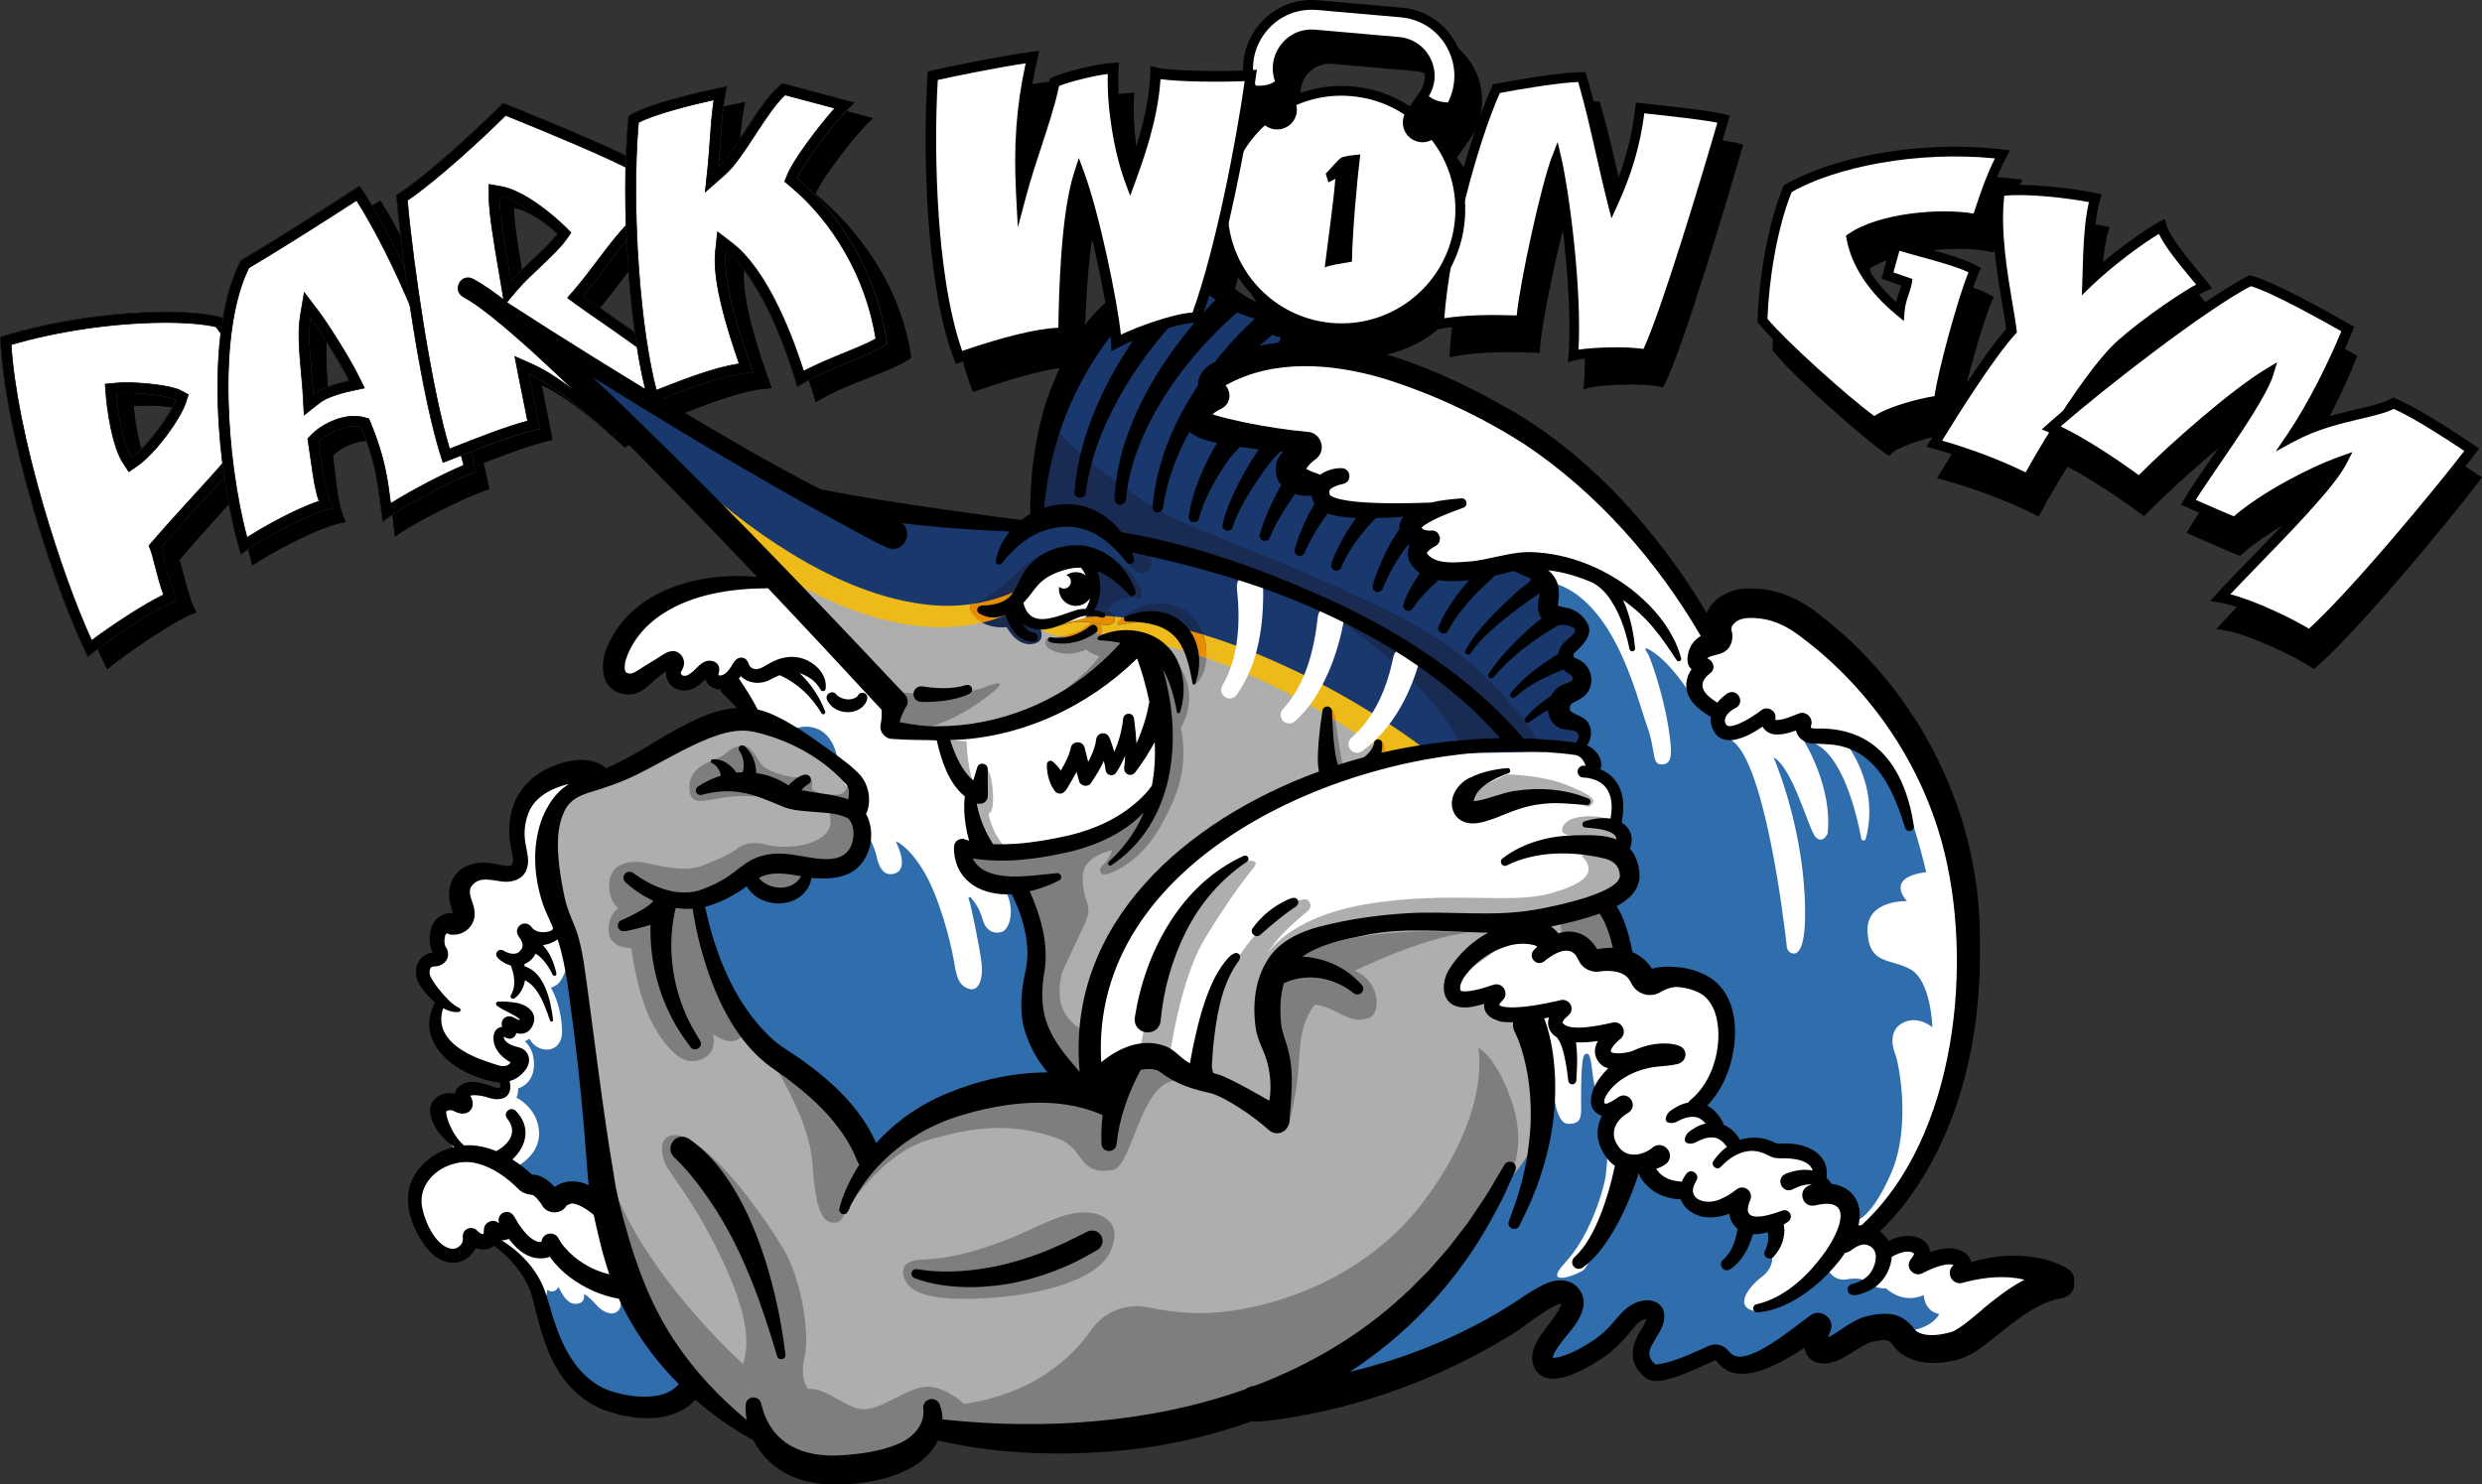 <?xml version="1.0" encoding="UTF-8"?>
<svg xmlns="http://www.w3.org/2000/svg" version="1.1" viewBox="0 0 538.84 322.33">
  <rect x="0" y="0" width="538.84" height="322.33" fill="#333333" stroke="none"/>
  <defs>
    <style>
      .cls-1 {
        fill: #306dad;
      }

      .cls-2 {
        fill: #7d7e7e;
      }

      .cls-3 {
        fill: #fff;
      }

      .cls-4 {
        fill: none;
      }

      .cls-5 {
        isolation: isolate;
      }

      .cls-6 {
        fill: #192b53;
      }

      .cls-7 {
        mix-blend-mode: overlay;
      }

      .cls-8 {
        fill: #aeaeac;
      }

      .cls-9 {
        fill: #eeba1a;
      }

      .cls-10 {
        fill: #e78e00;
      }

      .cls-11 {
        fill: #18386e;
      }
    </style>
  </defs>
  <!-- Generator: Adobe Illustrator 28.6.0, SVG Export Plug-In . SVG Version: 1.2.0 Build 709)  -->
  <g class="cls-5">
    <g id="_레이어_1" data-name="레이어_1">
      <g>
        <g>
          <g>
            <path d="M275.12,22.68c-5.44.35-17.37.26-20.69-.58-.25,8.76-3.42,17.69-5.5,23.39-2.71-7.34-4.1-17.56-3.65-24.4-3.43.15-11,2.11-12.78,3.06-1.46,7.31-4.96,15.89-7.2,24.26-.6-11.29.15-20.03,2.43-29.74-5.53.68-18.21,3.24-21.65,4.06-1.03,15.92-.44,45.15,5.7,61.19,5.82-2.01,16.27-5.38,22.69-5.37.11-6.76.38-25.12,3.4-34.47,3.06,8.28,6.69,25.39,7.77,33.67.78.64,1.53,1.31,2.25,2,4.66-2.12,12.15-4.65,15.4-4.48,5.7-15.45,10.36-41.53,11.84-52.6Z"/>
            <path d="M276.04,22.81l.15-1.12-1.13.07c-5.49.35-17.29.23-20.4-.56l-1.13-.29-.03,1.16c-.21,7.53-2.69,15.36-4.54,20.59-2.03-6.66-3.16-15.28-2.76-21.51l.07-1.03-1.04.05c-3.49.16-11.17,2.1-13.17,3.17l-.39.21-.09.43c-.83,4.16-2.32,8.71-3.9,13.53-.55,1.68-1.11,3.39-1.65,5.11-.1-8.49.71-15.68,2.6-23.72l.3-1.3-1.32.16c-5.51.68-18.11,3.21-21.76,4.08l-.67.16-.04.68c-.6,9.19-.54,20.66.16,30.68,1.14,16.45,3.68,25.89,5.6,30.91l.32.84.85-.29c10.26-3.54,17.8-5.33,22.39-5.32h.92s.02-1.08.02-1.08c.1-6.15.34-21.49,2.56-31.14,2.69,8.51,5.57,22.26,6.63,29.78.28.15.55.32.8.52.44.35.86.72,1.28,1.09-.9-7.89-4.69-26.08-7.94-34.88l-.93-2.52-.83,2.56c-2.94,9.09-3.31,26.47-3.43,33.84-4.7.19-11.83,1.91-21.22,5.11-3.18-8.82-4.57-20.86-5.17-29.53-.67-9.69-.75-20.74-.2-29.74,3.95-.9,13.99-2.91,19.57-3.71-2.07,9.34-2.72,18-2.15,28.69l.31,5.85,1.51-5.66c.94-3.51,2.12-7.1,3.25-10.57,1.54-4.7,3-9.15,3.86-13.29,1.96-.84,7.58-2.31,10.98-2.69-.27,7.2,1.27,16.96,3.76,23.71l.88,2.37.87-2.37c1.78-4.87,5.03-13.78,5.51-22.59,4.2.65,13.59.7,18.73.46-1.76,12.56-6.21,36.23-11.42,50.68-3.74.16-11,2.64-15.48,4.73.49.45.98.91,1.46,1.38,1.9-.85,4.21-1.74,6.44-2.48,3.65-1.2,6.63-1.84,8.19-1.77l.68.03.24-.64c6.18-16.75,10.77-44.42,11.89-52.79Z"/>
          </g>
          <g>
            <g>
              <g>
                <path d="M360.6,83.11c-4.1-.85-13.19-.45-15.87.28,1.02-12.31-1.75-34.77-3.63-42.81-2.28,5.89-7.35,28.91-7.65,35.16-4.21-.15-12-.38-17.85.79.83-15.81,7.44-40.11,12.45-51.13,5.41-1.05,14.62-2.53,18.55-2.53,2.71,9.14,4.32,18.14,6.72,27.52,3.24-7.08,5.08-13.4,5.92-20.79,8.58.91,15.5,1.71,18.12,2.41-3.23,11.25-13,43.84-16.77,51.1Z"/>
                <path d="M314.69,77.6l.06-1.11c.81-15.46,7.28-39.91,12.53-51.44l.18-.41.44-.08c5.28-1.02,14.62-2.55,18.71-2.55h.64s.18.62.18.62c1.64,5.53,2.9,11.11,4.12,16.52.64,2.81,1.29,5.69,2,8.59,2.61-6.16,4.12-11.88,4.84-18.24l.1-.85.85.09c9.38,1,15.71,1.76,18.25,2.43l.85.23-.24.85c-2.55,8.89-12.88,43.66-16.84,51.26l-.3.58-.64-.13c-4.01-.83-12.94-.42-15.46.26l-1.19.32.1-1.23c.9-10.82-1.21-29.83-2.96-39.39-2.52,8.51-6.34,26.59-6.59,31.86l-.04.85-.85-.03c-3.48-.13-11.64-.43-17.65.78l-1.09.22ZM328.66,26.17c-5.02,11.27-11.1,34.19-12.13,49.32,5.03-.84,11.11-.8,16.12-.64.65-7.18,5.37-28.72,7.65-34.59l1.01-2.6.63,2.72c1.82,7.81,4.52,29.19,3.73,41.93,3.41-.55,10.47-.81,14.44-.17,3.64-7.62,12.23-35.81,16.18-49.5-3.11-.64-9.64-1.38-16.28-2.09-.88,6.99-2.71,13.26-5.89,20.2l-1.01,2.22-.6-2.36c-.96-3.74-1.8-7.47-2.62-11.08-1.22-5.41-2.38-10.53-3.91-15.78-4.12.14-12.46,1.5-17.3,2.42ZM360.6,83.11h0s0,0,0,0Z"/>
              </g>
              <g>
                <g>
                  <path d="M312.7,31.92c-4.05-3.78-9.35-6.28-15.29-6.8-5.95-.52-11.6,1.01-16.25,4.02-6.44,4.17-10.97,11.16-11.69,19.39-1.25,14.18,9.23,26.69,23.41,27.94,14.18,1.25,26.69-9.23,27.94-23.41.73-8.24-2.51-15.91-8.12-21.14Z"/>
                  <path d="M292.79,77.54c-14.74-1.3-25.68-14.35-24.38-29.09.73-8.3,5.17-15.66,12.18-20.19,5.06-3.27,10.91-4.72,16.92-4.19,6.01.53,11.52,2.98,15.92,7.08,6.11,5.69,9.19,13.71,8.46,22.01-1.3,14.74-14.35,25.68-29.09,24.38ZM297.32,26.18c-5.53-.49-10.92.85-15.58,3.86-6.45,4.17-10.54,10.95-11.21,18.59-1.2,13.58,8.87,25.59,22.45,26.79,13.58,1.2,25.59-8.87,26.79-22.45.67-7.64-2.17-15.03-7.79-20.27-4.06-3.78-9.13-6.03-14.66-6.52Z"/>
                </g>
                <g>
                  <path d="M312.42,35.12c-.54-.05-1.08-.23-1.56-.57-1.45-1.02-1.8-3.02-.78-4.47l2.85-4.07c1.53-2.19,1.78-4.94.65-7.36-1.13-2.42-3.39-4.01-6.05-4.24l-18.21-1.6c-2.66-.23-5.17.93-6.7,3.12s-1.78,4.94-.65,7.36l2.1,4.51c.75,1.61.05,3.51-1.55,4.26-1.61.75-3.51.05-4.26-1.55l-2.1-4.51c-2.11-4.52-1.65-9.67,1.21-13.75,2.87-4.09,7.54-6.26,12.52-5.83l18.21,1.6c4.97.44,9.2,3.4,11.3,7.93,2.11,4.52,1.65,9.67-1.21,13.75l-2.85,4.07c-.68.97-1.81,1.45-2.91,1.35Z"/>
                  <path d="M280.79,33.4c-.37-.03-.74-.11-1.09-.24-1.07-.39-1.93-1.18-2.41-2.21l-2.1-4.51c-2.27-4.87-1.78-10.41,1.31-14.81,3.09-4.4,8.12-6.75,13.48-6.27l18.21,1.6c5.35.47,9.9,3.66,12.17,8.53,2.27,4.87,1.78,10.41-1.31,14.81l-2.85,4.07c-.87,1.25-2.36,1.94-3.87,1.8-.74-.07-1.46-.33-2.07-.76-.93-.65-1.56-1.63-1.75-2.76-.2-1.12.05-2.26.71-3.19l2.85-4.07c1.31-1.87,1.52-4.23.56-6.3-.97-2.07-2.9-3.43-5.18-3.63l-18.21-1.6c-2.28-.2-4.42.8-5.74,2.67-1.31,1.87-1.52,4.23-.56,6.3l2.1,4.51c.99,2.13.07,4.68-2.07,5.67-.69.32-1.43.45-2.17.38ZM289.79,7.47c-4.59-.4-8.91,1.61-11.55,5.38-2.64,3.77-3.06,8.52-1.12,12.69l2.1,4.51c.24.52.67.91,1.21,1.11.54.2,1.12.17,1.64-.07.52-.24.91-.67,1.11-1.21.2-.54.17-1.12-.07-1.64l-2.1-4.51c-1.29-2.77-1.01-5.92.74-8.42,1.75-2.5,4.62-3.84,7.66-3.57l18.21,1.6c3.04.27,5.63,2.08,6.92,4.85,1.29,2.77,1.01,5.92-.74,8.42l-2.85,4.07c-.33.47-.46,1.04-.36,1.6.1.56.41,1.06.88,1.39.31.22.67.35,1.04.38.76.07,1.51-.28,1.95-.91l2.85-4.07c2.64-3.77,3.06-8.52,1.12-12.69-1.94-4.18-5.84-6.91-10.43-7.32l-18.21-1.6Z"/>
                </g>
                <g>
                  <path d="M291.47,63.26c.41-3.58,2.03-15.09,2.3-19.3-.5.33-.99.5-1.49.83l-.6-1.92c.9-.89,2.63-2.98,3.31-3.42.68-.41,2.64-.64,4.19-.75-.7,5.73-1.7,16.77-1.8,23.27-2.65.48-4.99.77-5.91,1.29Z"/>
                  <path d="M291.38,63.4l.02-.16c.12-1.07.36-2.85.62-4.92.62-4.74,1.45-11.2,1.66-14.22-.21.13-.42.23-.62.34-.24.12-.49.25-.74.41l-.09.06-.65-2.07.03-.03c.33-.32.76-.8,1.22-1.31.81-.9,1.66-1.83,2.1-2.11.76-.45,2.98-.67,4.23-.76h.1s-.01.09-.01.09c-.67,5.41-1.7,16.55-1.8,23.26v.07s-.07.01-.07.01c-.61.11-1.2.21-1.76.31-1.84.31-3.43.58-4.12.97l-.14.08ZM293.86,43.8v.16c-.2,2.96-1.06,9.57-1.69,14.39-.26,1.97-.48,3.69-.61,4.76.76-.36,2.22-.61,4.04-.92.54-.09,1.11-.19,1.69-.29.11-6.68,1.13-17.68,1.79-23.11-2.06.15-3.54.42-4.06.73-.42.27-1.29,1.23-2.06,2.08-.45.49-.87.96-1.2,1.29l.56,1.78c.22-.14.45-.25.66-.36.24-.12.49-.25.74-.41l.13-.09Z"/>
                </g>
                <g>
                  <path d="M275.61,23.76s3.77.86,5.83-1.46l2.86,6.87s-.87,2.93-2.43,3.02c-1.57.09-3.61-1.69-3.61-1.69l-2.65-6.74Z"/>
                  <path d="M281.54,32.25c-1.51-.13-3.25-1.63-3.32-1.7h-.01s0-.03,0-.03l-2.69-6.86.12.03s3.75.83,5.77-1.44l.07-.08,2.91,6.99v.02s-.23.75-.64,1.49c-.56,1.01-1.18,1.54-1.86,1.58-.11,0-.22,0-.33,0ZM278.31,30.46c.17.15,2.09,1.74,3.55,1.66,1.43-.08,2.28-2.68,2.37-2.95l-2.81-6.75c-1.87,2.01-5.05,1.55-5.71,1.43l2.6,6.61Z"/>
                </g>
                <g>
                  <path d="M318.62,27.55s-3.86.19-5.49-2.46l-4.01,6.26s.34,3.03,1.87,3.4,3.85-1.03,3.85-1.03l3.79-6.17Z"/>
                  <path d="M311.3,34.87c-.11,0-.22-.03-.33-.05-.66-.16-1.18-.79-1.55-1.88-.28-.8-.36-1.57-.36-1.58v-.02s.01-.02.01-.02l4.07-6.35.06.09c1.59,2.59,5.39,2.43,5.43,2.43h.13s-3.86,6.29-3.86,6.29h-.01c-.09.06-2.06,1.23-3.57,1.1ZM309.19,31.37c.04.28.42,2.99,1.82,3.32,1.42.34,3.59-.9,3.78-1.01l3.71-6.05c-.67,0-3.88-.1-5.37-2.41l-3.94,6.16Z"/>
                </g>
              </g>
              <g>
                <path d="M135.68,97.18c-5.02-4.68-12.54-11.08-18.1-13.55,1.26,6.43,2.07,10.1,2.33,11.94-4.97.84-14.88,4.95-20.93,7.29-4.6-13.23-9.03-44.62-10.11-58.08,5.94-3.55,18.76-15.41,23.11-19.93,9.52,3.79,24.12,9.9,28.57,12.39.89,3.47,3.61,7.64,3.66,13.15-4.39,3.12-9.26,10.97-13.99,16.46,4.52,3.32,15.72,11.04,18.67,14.6-1.48,4.16-8.58,12.31-13.21,15.73ZM111.57,45.13c.02,4.21,1.7,13.22,2.56,18.37,2.53-2.95,7.77-7.59,9.67-10.3-2.68-2.65-8.04-7.35-12.23-8.08Z"/>
                <path d="M112.54,27.48c9.82,3.93,21.53,8.9,26.12,11.29.31.96.7,1.94,1.11,2.95.91,2.25,1.92,4.77,2.15,7.61-2.81,2.34-5.61,6.04-8.56,9.92-1.6,2.11-3.25,4.29-4.84,6.14l-1.58,1.83,1.95,1.43c.84.62,1.88,1.37,3.09,2.23,4.32,3.1,11.22,8.06,14.25,11-1.8,3.41-6.55,9.01-10.46,12.34-4.54-4.12-11.72-10.17-17.3-12.65l-3.93-1.75.82,4.22c.49,2.52.92,4.64,1.27,6.35.28,1.38.51,2.52.69,3.44-4.5,1.16-10.84,3.66-16.09,5.72-.29.12-.58.23-.86.34-1.79-5.93-3.74-15.14-5.57-26.36-1.57-9.67-2.95-20.3-3.59-27.61,6.11-4.08,16.62-13.76,21.32-18.46M112.71,68.6l3.12-3.64c1.01-1.17,2.49-2.65,4.06-4.22,2.23-2.22,4.53-4.52,5.74-6.25l1.09-1.55-1.35-1.33c-1.08-1.07-3.27-3.14-5.81-4.98-2.87-2.08-5.43-3.33-7.61-3.71l-2.64-.46v2.68c.03,3.69,1.19,10.46,2.12,15.89.18,1.02.34,1.99.48,2.84l.79,4.73M111.98,24.85c-4.35,4.52-17.18,16.38-23.11,19.93,1.07,13.46,5.5,44.85,10.11,58.08,6.05-2.34,15.95-6.45,20.93-7.29-.27-1.85-1.08-5.51-2.33-11.94,5.56,2.47,13.08,8.88,18.1,13.55,4.64-3.43,11.73-11.57,13.21-15.73-2.95-3.56-14.15-11.28-18.67-14.6,4.72-5.49,9.6-13.34,13.99-16.46-.05-5.51-2.78-9.68-3.66-13.15-4.44-2.48-19.04-8.6-28.56-12.39h0ZM114.13,63.5c-.86-5.16-2.54-14.17-2.56-18.37,4.18.73,9.55,5.43,12.23,8.08-1.9,2.7-7.14,7.35-9.67,10.3h0Z"/>
              </g>
              <g>
                <path class="cls-3" d="M357.41,76.96c-4.1-.85-13.19-.45-15.87.28,1.02-12.31-1.75-34.77-3.63-42.81-2.28,5.89-7.35,28.91-7.65,35.16-4.21-.15-12-.38-17.85.79.83-15.81,7.44-40.11,12.45-51.13,5.41-1.05,14.62-2.53,18.55-2.53,2.71,9.14,4.32,18.14,6.72,27.52,3.24-7.08,5.08-13.4,5.92-20.79,8.58.91,15.5,1.71,18.12,2.41-3.23,11.25-13,43.84-16.77,51.1Z"/>
                <path d="M311.29,71.69l.07-1.37c.81-15.48,7.29-39.96,12.54-51.51l.23-.5.54-.1c5.29-1.03,14.64-2.55,18.75-2.55h.79s.23.76.23.76c1.64,5.53,2.9,11.12,4.13,16.53.59,2.62,1.2,5.3,1.86,8.01,2.48-5.97,3.88-11.39,4.59-17.63l.12-1.05,1.05.11c9.39,1,15.73,1.76,18.28,2.44l1.05.28-.3,1.04c-3.13,10.93-12.96,43.81-16.85,51.3l-.37.71-.79-.16c-3.99-.82-12.86-.42-15.37.26l-1.46.4.13-1.51c.87-10.5-1.09-28.73-2.81-38.51-2.51,8.78-6.11,25.9-6.35,31l-.05,1.05-1.05-.04c-3.48-.13-11.62-.43-17.6.77l-1.34.27ZM325.61,20.2c-4.98,11.23-10.98,33.84-12.05,48.9,4.93-.79,10.82-.77,15.72-.61.71-7.38,5.38-28.63,7.64-34.45l1.24-3.2.78,3.34c1.81,7.77,4.5,28.96,3.75,41.74,3.47-.52,10.19-.75,14.11-.15,3.65-7.75,12.09-35.44,16.04-49.13-3.14-.63-9.43-1.34-15.86-2.03-.89,6.93-2.72,13.17-5.88,20.07l-1.25,2.73-.74-2.91c-.96-3.75-1.8-7.48-2.62-11.08-1.21-5.35-2.36-10.43-3.86-15.62-4.13.16-12.23,1.48-17.02,2.39ZM357.41,76.96h0s0,0,0,0Z"/>
              </g>
              <g>
                <g>
                  <path d="M409.99,97.89c-5.56-3.87-20.44-17.2-24.32-22.11.22-8.23,2.08-20.48,5.48-28.59,9.13-5.4,27.67-9.67,46.59-7.48-2.82,5.54-3.81,8.95-5.54,14.09-6.73-1.47-20.71-.46-27.26,4.08,1.15,6.29,5.37,11.7,10.51,15.93.19-2.6,1.36-4.68,1.59-6.3l-4.24-1.47,1.87-6.7c5.23,1.68,13.41,3.41,17.07,5.52-2.41,5.26-7.56,24.36-7.74,28.33-3.8.34-12.34,2.86-14,4.71Z"/>
                  <path d="M410.13,99.03l-.62-.43c-5.67-3.95-20.53-17.26-24.51-22.28l-.19-.24v-.31c.22-8.05,2.05-20.52,5.56-28.9l.11-.26.25-.15c8.89-5.26,27.44-9.87,47.13-7.59l1.23.14-.56,1.1c-2.42,4.76-3.49,7.97-4.84,12.03-.21.62-.42,1.26-.65,1.94l-.25.73-.75-.16c-6.17-1.35-19.5-.55-26.12,3.64,1.27,5.91,5.31,10.65,8.92,13.86.21-.99.51-1.88.79-2.71.17-.5.32-.95.43-1.36l-4.29-1.49,2.32-8.34.85.27c1.65.53,3.58,1.06,5.63,1.62,4.44,1.22,9.02,2.48,11.61,3.97l.68.39-.33.71c-2.43,5.3-7.49,24.35-7.67,28.01l-.04.75-.75.07c-3.91.35-12.05,2.88-13.44,4.43l-.51.56ZM386.54,75.49c3.97,4.85,17.65,17.13,23.4,21.31,2.57-1.91,9.57-3.89,13.26-4.39.62-5.12,5.08-21.45,7.43-27.17-2.5-1.24-6.58-2.36-10.53-3.44-1.72-.47-3.37-.93-4.84-1.38l-1.41,5.07,4.15,1.44-.1.7c-.1.74-.37,1.52-.65,2.35-.39,1.15-.83,2.45-.93,3.89l-.12,1.66-1.28-1.06c-6.01-4.95-9.74-10.63-10.81-16.44l-.1-.55.46-.32c6.66-4.62,20.14-5.62,27.17-4.36.14-.41.27-.82.41-1.21,1.27-3.81,2.29-6.88,4.39-11.16-8.33-.84-17.11-.49-25.49,1.02-7.64,1.38-14.41,3.62-19.1,6.33-3.31,8.06-5.06,19.89-5.3,27.7Z"/>
                </g>
                <g>
                  <path d="M482.98,135.95c6.99-7.68,23-22.95,26.39-29.56-6.4,2.27-17.27,7.9-23.23,13.24-1.15-.37-10.11-4.34-10.11-4.34,3.13-5.47,15.41-21.68,17.34-27.93-7.73,4.67-21.65,17.03-27.98,23.52-5.39-4-13.4-9.32-19.12-11.77,8.96-7.98,32.73-26.58,43.18-31.94,5.11,1.33,17.81,8.62,21.17,10.49-2.39,6-7.13,16.05-12.16,23.44,8.71-4.7,18.01-5,22.11-7.33,5.6,2.44,13.89,8.06,16.96,10.1-6.32,8.39-26.52,32.73-35.24,40.26-3.69-2.45-13.85-7.31-19.32-8.19Z"/>
                  <path d="M444.6,99.39l1.07-.95c8.94-7.97,32.8-26.65,43.38-32.07l.31-.16.33.09c4.73,1.24,15.56,7.31,20.19,9.91.47.26.87.49,1.19.67l.7.39-.3.74c-2.35,5.89-6.34,14.21-10.47,20.86,4.22-1.83,8.42-2.82,11.93-3.65,3-.71,5.6-1.32,7.19-2.23l.4-.22.42.18c5.27,2.3,12.76,7.28,16.35,9.68.27.18.52.35.75.5l.8.53-.58.77c-6.48,8.61-26.56,32.8-35.38,40.4l-.52.45-.57-.38c-3.41-2.27-13.45-7.17-18.96-8.05l-1.66-.27,1.13-1.24c1.98-2.17,4.7-4.98,7.59-7.95,6.23-6.42,13.76-14.18,17.28-19.18-6.59,2.72-15.47,7.66-20.43,12.1l-.39.35-.5-.16c-1.16-.38-9.28-3.96-10.2-4.37l-.92-.41.5-.87c1.08-1.88,3.17-4.94,5.59-8.48,3.79-5.54,8.33-12.19,10.56-16.63-7.76,5.34-19.46,15.75-25.34,21.78l-.55.57-.64-.47c-5.49-4.07-13.35-9.27-18.93-11.66l-1.31-.56ZM489.56,68.16c-10.21,5.34-32.15,22.45-41.63,30.72,5.36,2.53,12.25,7.07,17.36,10.82,6.81-6.87,20.17-18.62,27.6-23.1l2.04-1.23-.71,2.28c-1.32,4.27-7.2,12.86-11.91,19.76-2.05,3-3.86,5.65-4.99,7.49,2.56,1.13,7.03,3.08,8.62,3.71,5.94-5.15,16.31-10.64,23.12-13.06l2.16-.76-1.04,2.04c-2.5,4.87-11.25,13.89-18.98,21.85-2.38,2.45-4.64,4.78-6.47,6.74,5.58,1.38,13.86,5.38,17.48,7.62,3.82-3.41,10.15-10.21,17.92-19.26,6.91-8.05,13-15.59,16.1-19.64-3.48-2.32-10.55-7.02-15.62-9.31-1.81.91-4.35,1.51-7.26,2.2-4.23,1-9.48,2.24-14.45,4.92l-3.28,1.77,2.09-3.08c4.49-6.6,9.07-15.91,11.77-22.52-.16-.09-.32-.18-.5-.28-4.07-2.28-14.73-8.26-19.43-9.64Z"/>
                </g>
                <g>
                  <path d="M461.13,83c-5.56,5.79-13.92,18.74-18.92,27.95-7.15-3.53-13.51-5.77-20.29-7.68,3.07-5.13,11.97-19.34,16.77-24.52-.68-5.91-4.1-19.91-2.57-30.29,5.36-.86,16.43.57,20.73,1.52-1.45,4.76-1.52,12.73-1.71,18.39,5.16-5,12.42-10.22,16.12-12.26.85,3.38,7.3,10.52,9.22,13-4.24,1.86-15.69,10.13-19.35,13.9Z"/>
                  <path d="M420.55,103.82l.6-1.01c2.98-4.97,11.65-18.84,16.6-24.36-.17-1.34-.46-3.06-.8-5.02-1.16-6.79-2.9-17.06-1.72-25.1l.1-.65.65-.1c5.41-.86,16.59.53,21.06,1.53l.95.21-.28.93c-1.24,4.07-1.45,10.66-1.6,16,4.92-4.46,11.22-8.99,14.72-10.92l1.02-.56.28,1.13c.62,2.48,4.83,7.54,7.34,10.56.7.85,1.31,1.57,1.72,2.1l.71.91-1.05.46c-4.03,1.77-15.43,9.96-19.07,13.7-4.16,4.33-12.15,15.53-18.78,27.75l-.41.76-.77-.38c-6.36-3.14-12.57-5.49-20.14-7.62l-1.13-.32ZM436.92,49.26c-.96,7.66.7,17.38,1.8,23.87.37,2.19.7,4.08.86,5.52l.05.41-.28.3c-4.47,4.82-12.73,17.88-16.06,23.37,6.87,1.99,12.67,4.19,18.54,7.04,5.04-9.17,13.13-21.63,18.65-27.39h0c3.54-3.65,13.73-11.05,18.59-13.59-.29-.36-.63-.76-.99-1.19-2.45-2.95-6.02-7.24-7.31-10.18-3.95,2.35-10.42,7.15-15.01,11.6l-1.59,1.54.07-2.22c.02-.64.04-1.3.06-1.99.15-5.09.33-11.34,1.42-15.69-4.61-.9-13.78-1.99-18.81-1.4Z"/>
                </g>
                <g>
                  <path class="cls-3" d="M406.96,91.68c-5.56-3.87-20.44-17.2-24.32-22.11.22-8.23,2.08-20.48,5.48-28.59,9.13-5.4,27.67-9.67,46.59-7.48-2.82,5.54-3.81,8.95-5.54,14.09-6.73-1.47-20.71-.46-27.26,4.08,1.15,6.29,5.37,11.7,10.51,15.93.19-2.6,1.36-4.68,1.59-6.3l-4.24-1.47,1.87-6.7c5.23,1.68,13.41,3.41,17.07,5.52-2.41,5.26-7.56,24.36-7.74,28.33-3.8.34-12.34,2.86-14,4.71Z"/>
                  <path d="M407.12,93.08l-.77-.53c-5.68-3.95-20.56-17.29-24.55-22.32l-.24-.3v-.38c.22-8.06,2.05-20.57,5.57-28.97l.14-.32.3-.18c8.92-5.27,27.52-9.91,47.25-7.62l1.51.18-.69,1.36c-2.41,4.75-3.48,7.95-4.83,12.01-.21.62-.42,1.26-.65,1.94l-.3.9-.93-.2c-6.11-1.33-19.24-.56-25.85,3.54,1.26,5.66,5.09,10.24,8.58,13.39.2-.87.47-1.66.72-2.4.14-.42.27-.81.38-1.17l-4.29-1.49,2.43-8.72,1.05.34c1.65.53,3.58,1.06,5.62,1.62,4.45,1.22,9.05,2.49,11.65,3.99l.84.48-.4.88c-2.43,5.29-7.48,24.29-7.65,27.94l-.04.92-.92.08c-4.51.41-12.14,3.06-13.31,4.36l-.62.7ZM383.71,69.21c4,4.85,17.42,16.91,23.2,21.13,2.67-1.88,9.39-3.79,13.08-4.32.68-5.26,5-21.07,7.36-26.9-2.53-1.21-6.65-2.34-10.33-3.35-1.65-.45-3.23-.89-4.65-1.32l-1.31,4.69,4.12,1.43-.12.86c-.11.75-.37,1.55-.66,2.39-.38,1.14-.82,2.43-.92,3.84l-.15,2.04-1.58-1.3c-6.04-4.98-9.8-10.7-10.87-16.55l-.12-.67.56-.39c6.65-4.61,20.04-5.64,27.15-4.42.12-.36.24-.71.35-1.05,1.25-3.74,2.26-6.77,4.27-10.93-8.23-.8-16.89-.45-25.15,1.04-7.59,1.37-14.31,3.59-18.97,6.28-3.27,8.01-5,19.72-5.25,27.49Z"/>
                </g>
                <g>
                  <path class="cls-3" d="M459.15,76.07c-5.56,5.79-13.92,18.74-18.92,27.95-7.15-3.53-13.51-5.77-20.29-7.68,3.07-5.13,11.97-19.34,16.77-24.52-.68-5.91-4.1-19.91-2.57-30.29,5.36-.86,16.43.57,20.73,1.52-1.45,4.76-1.52,12.73-1.71,18.39,5.16-5,12.42-10.22,16.12-12.26.85,3.38,7.3,10.52,9.22,13-4.24,1.86-15.69,10.13-19.35,13.9Z"/>
                  <path d="M418.25,97.01l.74-1.24c2.97-4.96,11.58-18.74,16.56-24.32-.17-1.32-.46-3-.78-4.92-1.16-6.81-2.91-17.09-1.72-25.17l.12-.8.8-.13c5.43-.87,16.65.53,21.14,1.53l1.17.26-.35,1.14c-1.2,3.92-1.42,10.22-1.58,15.46,4.87-4.37,10.97-8.73,14.4-10.62l1.26-.69.35,1.39c.61,2.43,4.96,7.67,7.3,10.48.7.85,1.31,1.58,1.72,2.11l.87,1.12-1.3.57c-4.02,1.76-15.38,9.93-19,13.65-4.15,4.32-12.12,15.5-18.74,27.71l-.51.93-.95-.47c-6.35-3.13-12.55-5.48-20.1-7.61l-1.39-.39ZM435.13,42.52c-.91,7.61.73,17.22,1.82,23.65.37,2.19.7,4.09.86,5.53l.06.5-.35.37c-4.4,4.75-12.48,17.5-15.89,23.1,6.7,1.95,12.39,4.12,18.14,6.89,5.05-9.16,13.09-21.52,18.59-27.26h0c3.49-3.6,13.46-10.85,18.42-13.51-.25-.31-.53-.64-.83-1-3.13-3.76-6.03-7.36-7.25-10.01-3.95,2.38-10.27,7.09-14.77,11.44l-1.96,1.9.09-2.73c.02-.64.04-1.3.06-1.99.15-5.02.33-11.16,1.38-15.52-4.61-.88-13.41-1.91-18.37-1.38Z"/>
                </g>
                <g>
                  <path class="cls-3" d="M482.04,129.71c6.99-7.68,23-22.95,26.39-29.56-6.4,2.27-17.27,7.9-23.23,13.24-1.15-.37-10.11-4.34-10.11-4.34,3.13-5.47,15.41-21.68,17.34-27.93-7.73,4.67-21.65,17.03-27.98,23.52-5.39-4-13.4-9.32-19.12-11.77,8.96-7.98,32.73-26.58,43.18-31.94,5.11,1.33,17.81,8.62,21.17,10.49-2.39,6-7.13,16.05-12.16,23.44,8.71-4.7,18.01-5,22.11-7.33,5.6,2.44,13.89,8.06,16.96,10.1-6.32,8.39-26.52,32.73-35.24,40.26-3.69-2.45-13.85-7.31-19.32-8.19Z"/>
                  <path d="M443.28,93.22l1.31-1.17c8.95-7.97,32.82-26.68,43.42-32.1l.38-.19.41.11c4.76,1.24,15.61,7.33,20.24,9.93.47.26.87.49,1.19.67l.86.48-.36.91c-2.29,5.74-6.13,13.77-10.14,20.34,4.03-1.68,8.01-2.62,11.36-3.41,2.99-.71,5.57-1.31,7.14-2.21l.49-.28.51.22c5.28,2.3,12.78,7.3,16.39,9.7.27.18.52.35.75.5l.99.66-.71.95c-6.48,8.61-26.58,32.82-35.41,40.44l-.64.55-.71-.47c-3.47-2.31-13.6-7.17-18.88-8.02l-2.04-.33,1.39-1.53c1.98-2.18,4.71-4.99,7.59-7.96,5.98-6.16,13.17-13.57,16.82-18.55-6.49,2.76-14.92,7.5-19.69,11.78l-.48.43-.61-.2c-1.17-.38-9.3-3.97-10.22-4.38l-1.13-.5.62-1.08c1.08-1.88,3.17-4.95,5.6-8.49,3.57-5.22,7.8-11.41,10.13-15.81-6.16,4.4-16.52,12.96-24.59,21.23l-.68.7-.78-.58c-5.48-4.06-13.32-9.26-18.89-11.64l-1.62-.69ZM488.64,62.14c-10.14,5.33-31.7,22.13-41.27,30.44,5.28,2.54,11.95,6.93,16.96,10.59,6.85-6.9,20.12-18.54,27.52-23l2.52-1.52-.87,2.81c-1.33,4.3-7.21,12.9-11.94,19.81-1.97,2.89-3.73,5.45-4.86,7.27,2.99,1.32,6.76,2.96,8.27,3.57,5.97-5.14,16.3-10.61,23.09-13.01l2.65-.94-1.28,2.5c-2.51,4.9-11.28,13.93-19.01,21.9-2.27,2.34-4.44,4.58-6.22,6.47,5.52,1.44,13.44,5.26,17.06,7.48,3.83-3.44,10.1-10.18,17.78-19.14,6.81-7.93,12.82-15.37,15.96-19.46-3.52-2.34-10.35-6.87-15.31-9.13-1.82.9-4.34,1.49-7.22,2.17-4.21.99-9.46,2.23-14.4,4.9l-4.03,2.18,2.58-3.79c4.44-6.53,8.98-15.72,11.68-22.31-.11-.06-.22-.12-.33-.19-4.04-2.27-14.59-8.19-19.3-9.6Z"/>
                </g>
              </g>
              <g>
                <g>
                  <path class="cls-3" d="M308.81,26.63c-4.05-3.78-9.35-6.28-15.29-6.8-5.95-.52-11.6,1.01-16.25,4.02-6.44,4.17-10.97,11.16-11.69,19.39-1.25,14.18,9.23,26.69,23.41,27.94,14.18,1.25,26.69-9.23,27.94-23.41.73-8.24-2.51-15.91-8.12-21.14Z"/>
                  <path d="M288.9,72.24c-14.74-1.3-25.68-14.35-24.38-29.09.73-8.3,5.17-15.66,12.18-20.19,5.06-3.27,10.91-4.72,16.92-4.19,6.01.53,11.52,2.98,15.92,7.08,6.11,5.69,9.19,13.71,8.46,22.01-1.3,14.74-14.35,25.68-29.09,24.38ZM293.42,20.88c-5.53-.49-10.92.85-15.58,3.86-6.45,4.17-10.54,10.95-11.21,18.59-1.2,13.58,8.87,25.59,22.45,26.79,13.58,1.2,25.59-8.87,26.79-22.45.67-7.64-2.17-15.03-7.79-20.27-4.06-3.78-9.13-6.03-14.66-6.52Z"/>
                </g>
                <g>
                  <path class="cls-3" d="M308.53,29.82c-.54-.05-1.08-.23-1.56-.57-1.45-1.02-1.8-3.02-.78-4.47l2.85-4.07c1.53-2.19,1.78-4.94.65-7.36-1.13-2.42-3.39-4.01-6.05-4.24l-18.21-1.6c-2.66-.23-5.17.93-6.7,3.12-1.53,2.19-1.78,4.94-.65,7.36l2.1,4.51c.75,1.61.05,3.51-1.55,4.26-1.61.75-3.51.05-4.26-1.55l-2.1-4.51c-2.11-4.52-1.65-9.67,1.21-13.75,2.87-4.09,7.54-6.26,12.52-5.83l18.21,1.6c4.97.44,9.2,3.4,11.3,7.93,2.11,4.52,1.65,9.67-1.21,13.75l-2.85,4.07c-.68.97-1.81,1.45-2.91,1.35Z"/>
                  <path d="M276.9,28.1c-.37-.03-.74-.11-1.09-.24-1.07-.39-1.93-1.18-2.41-2.21l-2.1-4.51c-2.27-4.87-1.78-10.41,1.31-14.81,3.09-4.4,8.12-6.75,13.48-6.27l18.21,1.6c5.35.47,9.9,3.66,12.17,8.53,2.27,4.87,1.78,10.41-1.31,14.81l-2.85,4.07c-.87,1.25-2.36,1.94-3.87,1.8-.74-.07-1.46-.33-2.07-.76-.93-.65-1.56-1.63-1.75-2.76-.2-1.12.05-2.26.71-3.19l2.85-4.07c1.31-1.87,1.52-4.23.56-6.3-.97-2.07-2.9-3.43-5.18-3.63l-18.21-1.6c-2.28-.2-4.42.8-5.74,2.67s-1.52,4.23-.56,6.3l2.1,4.51c.48,1.03.53,2.19.14,3.26-.39,1.07-1.18,1.93-2.21,2.41-.69.32-1.43.45-2.17.38ZM285.9,2.17c-4.59-.4-8.91,1.61-11.55,5.38-2.64,3.77-3.06,8.52-1.12,12.69l2.1,4.51c.24.52.67.91,1.21,1.11.54.2,1.12.17,1.64-.07.52-.24.91-.67,1.11-1.21.2-.54.17-1.12-.07-1.64l-2.1-4.51c-1.29-2.77-1.01-5.92.74-8.42,1.75-2.5,4.62-3.84,7.66-3.57l18.21,1.6c3.04.27,5.63,2.08,6.92,4.85,1.29,2.77,1.01,5.92-.74,8.42l-2.85,4.07c-.33.47-.46,1.04-.36,1.6.1.56.41,1.06.88,1.39.31.22.67.35,1.04.38.76.07,1.51-.28,1.95-.91l2.85-4.07c2.64-3.77,3.06-8.52,1.12-12.69-1.94-4.18-5.84-6.91-10.43-7.32l-18.21-1.6Z"/>
                </g>
                <path d="M287.6,58.1c.41-3.58,2.03-15.09,2.3-19.3-.5.33-.99.5-1.49.83l-.6-1.92c.9-.89,2.63-2.98,3.31-3.42.68-.41,2.64-.64,4.19-.75-.7,5.73-1.7,16.77-1.8,23.27-2.65.48-4.99.77-5.91,1.29Z"/>
                <path d="M271.71,18.46s3.77.86,5.83-1.46l2.86,6.87s-.87,2.93-2.43,3.02c-1.57.09-3.61-1.69-3.61-1.69l-2.65-6.74Z"/>
                <path d="M314.73,22.25s-3.86.19-5.49-2.46l-4.01,6.26s.34,3.03,1.87,3.4c1.53.36,3.85-1.03,3.85-1.03l3.79-6.17Z"/>
              </g>
              <g>
                <path d="M38.93,121.59c.66,1.68,2.1,9.04,3.77,11.36-3.8,1.04-15.64,9.14-19.43,12.38-6.98-13.72-18.54-48.03-19.51-69.23,19.73-6.3,41.37-6.59,48.07-4.53,3.33,3.77,10.05,16.3,10.97,21.28-4.49,7.91-15.65,19.03-23.87,28.73ZM29.01,88.16c.27,3.4,1.44,10.82,3.46,13.83,3.57-2.52,8.53-9.58,9.5-12.58-1.53-.81-8.83-1.69-12.95-1.25Z"/>
                <path d="M40.23,73.46c4.09,0,7.67.29,9.88.79,1.43,1.86,3.52,5.27,5.43,8.91,1.93,3.69,3.4,7.07,4.03,9.2-3.15,5.08-9.07,11.66-14.8,18.03-2.76,3.06-5.6,6.23-8.15,9.23l-1.17,1.39.67,1.69c.14.36.45,1.54.72,2.58.61,2.34,1.18,4.41,1.79,6.12-4.25,2.18-10.26,6.23-14.25,9.2-3.3-7.22-7.07-17.52-10.2-27.96-3.98-13.26-6.51-25.33-7.22-34.35,5.23-1.54,10.81-2.74,16.64-3.58,5.73-.82,11.48-1.26,16.64-1.26h0M31.68,106.27l2.55-1.8c4.06-2.87,9.43-10.39,10.64-14.13l.78-2.42-2.24-1.2c-2.11-1.13-8.23-1.73-11.84-1.73-1.07,0-2.03.04-2.87.13l-2.95.31.24,2.95c.14,1.72.51,4.59,1.14,7.46.77,3.53,1.72,6.16,2.82,7.81l1.73,2.59M40.23,70.42c-9.83,0-23.56,1.55-36.47,5.67.96,21.2,12.52,55.51,19.51,69.23,3.79-3.24,15.63-11.35,19.43-12.38-1.67-2.32-3.11-9.68-3.77-11.36,8.22-9.7,19.38-20.82,23.87-28.73-.91-4.98-7.63-17.51-10.97-21.28-2.32-.71-6.41-1.15-11.6-1.15h0ZM32.47,101.99c-2.01-3.01-3.18-10.43-3.46-13.83.76-.08,1.63-.12,2.55-.12,4.07,0,9.16.7,10.41,1.37-.97,3-5.93,10.06-9.5,12.58h0Z"/>
              </g>
              <path class="cls-3" d="M34.91,118.93c.65,1.68,2.04,9.06,3.69,11.39-3.81,1.01-15.71,9.02-19.53,12.24C12.19,128.79.89,94.39.08,73.19c19.77-6.15,41.41-6.29,48.1-4.17,3.31,3.8,9.93,16.38,10.81,21.37-4.54,7.88-15.79,18.92-24.08,28.55ZM25.24,85.44c.25,3.4,1.36,10.83,3.35,13.85,3.59-2.49,8.6-9.51,9.59-12.51-1.52-.83-8.81-1.75-12.94-1.35Z"/>
              <g>
                <path d="M85.75,116.55c-.87-6.64-.71-11.58-4.16-20.6-2.98-.89-7.28.92-9.31,2.96,1.02,8.09.97,10.32,2.75,14.45-5.04.6-16.65,6.86-20.22,9.43-4.64-16.23-6.99-48.35,1.61-63.72,7.39-4.09,19.5-11.4,26.14-15.5,8.33,12.98,18.71,38.54,23.67,62.66-4.18,1.14-17.55,7.8-20.48,10.33ZM71.19,71.88c-.85,4.36.08,12.1.21,16.69,1.98-1.47,5.38-2.34,7.86-2.82-1.99-4.26-6.31-11.41-8.07-13.88Z"/>
                <path d="M81.57,47.75c3.7,6.27,7.64,14.68,11.26,24.07,4.17,10.81,7.57,21.96,9.88,32.43-2.59,1.03-5.86,2.56-8.54,3.91-1.33.67-3.71,1.89-5.94,3.17-.5-4.75-1.09-9.41-3.79-16.46l-.53-1.4-1.43-.43c-.8-.24-1.67-.36-2.58-.36-3.34,0-7.35,1.68-9.75,4.09l-1.05,1.05.19,1.47c.19,1.53.35,2.86.48,4.02.4,3.39.66,5.64,1.29,7.91-4.5,1.48-10.3,4.41-14.33,6.77-1.82-8-2.96-18.1-3.03-27.41-.05-6.2.35-11.87,1.2-16.85.85-5.02,2.12-9.21,3.79-12.45,6.68-3.74,16.42-9.58,22.89-13.55M68.52,94.5l4.69-3.49c1.15-.86,3.57-1.69,6.62-2.27l3.83-.73-1.65-3.54c-2.07-4.43-6.5-11.76-8.36-14.36l-4.1-5.72-1.35,6.9c-.69,3.53-.37,8.58-.08,13.03.1,1.6.2,3.1.23,4.33l.16,5.84M82.56,43.57c-6.64,4.11-18.76,11.41-26.14,15.5-8.6,15.38-6.25,47.49-1.61,63.72,3.57-2.57,15.18-8.84,20.22-9.43-1.78-4.13-1.73-6.36-2.75-14.45,1.67-1.67,4.86-3.19,7.6-3.19.6,0,1.18.07,1.71.23,3.45,9.01,3.28,13.95,4.16,20.6,2.94-2.52,16.3-9.19,20.48-10.33-4.96-24.11-15.34-49.67-23.67-62.66h0ZM71.4,88.58c-.13-4.6-1.06-12.33-.21-16.69,1.77,2.46,6.08,9.61,8.07,13.88-2.48.47-5.89,1.35-7.86,2.82h0Z"/>
              </g>
              <g>
                <path d="M35,70.02c5.02-.05,9.38.31,11.9.95,1.47,1.86,3.61,5.4,5.61,9.3,2.02,3.94,3.54,7.54,4.11,9.72-3.18,5.17-9.29,11.85-15.2,18.33-2.77,3.04-5.64,6.18-8.2,9.15l-.87,1.02.48,1.25c.16.4.45,1.56.73,2.68.65,2.57,1.27,4.91,1.98,6.73-4.46,2.14-11.52,6.85-15.64,9.93-3.36-7.31-7.25-18.11-10.44-29.04-3.99-13.66-6.46-26.07-7.04-35.21,10.13-2.96,21.9-4.7,32.59-4.8h0M27.98,102.44l1.89-1.31c3.89-2.71,9.27-10.1,10.44-13.64l.59-1.78-1.64-.89c-2.05-1.11-8.39-1.75-12.03-1.72-.81,0-1.55.04-2.2.11l-2.17.21.16,2.18c.21,2.9,1.29,11.24,3.71,14.92l1.26,1.92M34.98,67.78c-9.68.09-22.65,1.59-34.89,5.4.81,21.21,12.11,55.6,18.99,69.37,3.82-3.21,15.71-11.23,19.53-12.24-1.65-2.33-3.04-9.7-3.69-11.39,8.29-9.64,19.54-20.68,24.08-28.55-.88-4.99-7.5-17.57-10.81-21.37-2.54-.81-7.26-1.28-13.21-1.23h0ZM28.59,99.29c-1.99-3.03-3.1-10.46-3.35-13.85.61-.06,1.28-.09,2-.1,4.15-.04,9.65.74,10.95,1.45-.99,2.99-6,10.01-9.59,12.51h0Z"/>
                <path d="M19.04,142.68l-.05-.09C11.78,128.15.79,93.93,0,73.19v-.06s.06-.02.06-.02c10.7-3.33,23.43-5.3,34.92-5.41,5.76-.05,10.59.4,13.23,1.23h.02s.01.02.01.02c3.36,3.86,9.96,16.45,10.83,21.4v.03s0,.03,0,.03c-3.16,5.48-9.66,12.59-15.94,19.47-2.75,3.01-5.6,6.13-8.12,9.06.2.55.47,1.59.8,2.9.73,2.89,1.74,6.84,2.86,8.43l.07.09-.11.03c-1.66.44-5.21,2.37-9.74,5.28-3.8,2.45-7.82,5.31-9.76,6.94l-.08.07ZM.16,73.24c.8,20.68,11.73,54.72,18.93,69.19,1.97-1.65,5.94-4.46,9.7-6.89,2.63-1.69,7.33-4.6,9.67-5.27-1.11-1.67-2.1-5.54-2.82-8.39-.33-1.29-.61-2.4-.81-2.92l-.02-.04.03-.04c2.53-2.95,5.39-6.08,8.16-9.1,6.27-6.86,12.75-13.96,15.9-19.42-.89-4.95-7.42-17.42-10.77-21.28-2.63-.83-7.43-1.27-13.16-1.22v-.08s0,.08,0,.08c-11.45.1-24.14,2.06-34.81,5.38ZM19.86,139.2l-.04-.09c-3.38-7.35-7.28-18.21-10.45-29.06-3.97-13.59-6.47-26.1-7.04-35.23v-.06s.06-.02.06-.02c10.11-2.96,22-4.71,32.61-4.8h0c5.03-.04,9.37.3,11.92.96h.03s.02.03.02.03c1.48,1.88,3.63,5.44,5.62,9.31,2,3.9,3.54,7.54,4.11,9.74v.03s0,.03,0,.03c-3.19,5.17-9.3,11.87-15.21,18.34-2.78,3.04-5.64,6.18-8.2,9.15l-.84.98.46,1.2c.16.41.45,1.57.74,2.69.6,2.38,1.25,4.85,1.97,6.72l.03.07-.07.03c-4.24,2.03-11.22,6.63-15.63,9.92l-.08.06ZM2.49,74.88c.58,9.11,3.08,21.59,7.03,35.13,3.15,10.79,7.03,21.6,10.4,28.94,4.4-3.28,11.28-7.81,15.51-9.85-.71-1.87-1.35-4.32-1.95-6.67-.28-1.12-.58-2.27-.73-2.67l-.5-1.29.9-1.05c2.56-2.97,5.43-6.11,8.2-9.15,5.9-6.46,11.99-13.13,15.18-18.29-.58-2.19-2.1-5.8-4.09-9.67-1.97-3.84-4.11-7.39-5.58-9.26-2.54-.65-6.86-.99-11.85-.94h0c-10.58.1-22.42,1.84-32.51,4.78ZM27.96,102.55l-1.31-1.99c-2.43-3.69-3.52-12.05-3.73-14.96l-.17-2.26,2.25-.22c.65-.06,1.4-.1,2.21-.11,3.65-.03,10.01.61,12.07,1.73l1.7.92-.61,1.84c-1.17,3.55-6.57,10.97-10.47,13.68l-1.95,1.36ZM22.93,83.49l.15,2.1c.21,2.9,1.29,11.22,3.7,14.88l1.22,1.85,1.82-1.26c3.88-2.7,9.24-10.07,10.41-13.6l.57-1.71-1.59-.86c-2.04-1.11-8.36-1.74-11.99-1.71-.8,0-1.54.04-2.19.11l-2.1.21ZM28.57,99.4l-.05-.07c-1.93-2.93-3.09-10.07-3.37-13.89v-.08s.07,0,.07,0c.59-.06,1.27-.09,2.01-.1,3.98-.03,9.62.71,10.98,1.46l.06.03-.02.06c-.95,2.86-5.96,10-9.62,12.55l-.07.05ZM25.32,85.51c.29,3.79,1.42,10.75,3.29,13.67,3.61-2.55,8.49-9.49,9.47-12.35-1.33-.66-6.62-1.45-10.85-1.41-.7,0-1.35.04-1.91.09Z"/>
              </g>
              <path class="cls-3" d="M83.1,113.29c-1.04-6.62-1-11.56-4.68-20.49-3-.82-7.25,1.11-9.23,3.2,1.22,8.06,1.23,10.29,3.12,14.37-5.03.73-16.47,7.28-19.98,9.95-5.05-16.11-8.21-48.15,0-63.74,7.28-4.28,19.2-11.89,25.74-16.16,8.66,12.77,19.68,38.05,25.25,62.04-4.15,1.25-17.34,8.25-20.21,10.84ZM67.41,69c-.74,4.38.39,12.09.63,16.68,1.94-1.52,5.32-2.48,7.79-3.01-2.1-4.21-6.6-11.25-8.43-13.67Z"/>
              <g>
                <path d="M77.41,43.5c4,6.27,8.34,14.9,12.37,24.58,4.56,10.96,8.31,22.31,10.9,32.95-4.19,1.72-11.41,5.47-15.87,8.3-.02-.13-.03-.25-.05-.38-.65-4.99-1.26-9.71-4.27-17.01l-.42-1.02-1.06-.29c-.68-.19-1.42-.28-2.2-.27-3.55.03-7.34,2.08-9.24,4.09l-.75.79.16,1.08c.23,1.53.42,2.85.59,4.02.54,3.81.87,6.06,1.7,8.48-2.79.91-6.03,2.48-8.56,3.8-2.51,1.32-5.07,2.8-7.09,4.09-4.4-16.4-6.59-44.44.4-58.55,6.81-4.03,16.99-10.51,23.4-14.67M66.03,90.1l3.39-2.66c1.24-.97,3.69-1.89,6.89-2.59l2.81-.61-1.28-2.57c-2.16-4.33-6.73-11.49-8.64-14.02l-3.13-4.13-.87,5.11c-.58,3.44-.14,8.43.26,12.82.14,1.6.28,3.11.35,4.35l.23,4.3M78.06,40.41c-6.54,4.28-18.46,11.88-25.74,16.16-8.21,15.59-5.04,47.63,0,63.74,3.51-2.66,14.95-9.22,19.98-9.95-1.88-4.08-1.89-6.31-3.12-14.37,1.65-1.74,4.87-3.36,7.64-3.39.56,0,1.09.05,1.6.19,3.68,8.92,3.64,13.87,4.68,20.49,2.87-2.6,16.07-9.6,20.21-10.84-5.57-23.98-16.59-49.27-25.25-62.04h0ZM68.04,85.68c-.24-4.59-1.38-12.3-.63-16.68,1.83,2.42,6.33,9.46,8.43,13.67-2.47.54-5.85,1.5-7.79,3.01h0Z"/>
                <path d="M52.28,120.45l-.03-.11c-2.7-8.62-4.61-20.91-4.98-32.09-.57-17.31,2.39-26.8,4.98-31.72v-.02s.03-.01.03-.01c7.46-4.38,19.48-12.07,25.74-16.16l.07-.04.04.07c8.2,12.09,19.51,37.29,25.27,62.06l.02.07-.07.02c-4.25,1.28-17.45,8.36-20.18,10.83l-.11.1-.02-.15c-.22-1.41-.39-2.75-.56-4.05-.63-4.83-1.22-9.39-4.09-16.39-.47-.12-.99-.18-1.54-.18-2.86.03-6.02,1.73-7.55,3.34.23,1.52.42,2.84.58,4,.71,4.97,1,7.02,2.52,10.31l.04.1-.11.02c-5.1.74-16.64,7.42-19.94,9.93l-.09.07ZM52.38,56.63c-2.57,4.9-5.52,14.36-4.95,31.62.37,11.11,2.26,23.34,4.94,31.94,3.4-2.55,14.68-9.07,19.82-9.88-1.49-3.25-1.78-5.33-2.49-10.26-.17-1.17-.36-2.5-.59-4.04v-.04s.02-.03.02-.03c1.55-1.64,4.77-3.39,7.69-3.41.58,0,1.12.06,1.62.19h.04s.01.05.01.05c2.9,7.04,3.49,11.62,4.12,16.46.16,1.25.33,2.55.54,3.9,3.01-2.6,15.67-9.39,20.06-10.74-5.75-24.69-17-49.78-25.18-61.87-6.27,4.1-18.22,11.74-25.66,16.11ZM53.56,116.85l-.03-.11c-2.34-8.72-3.86-19.99-4.07-30.15-.32-15.4,2.26-23.98,4.48-28.46v-.02s.03-.01.03-.01c6.73-3.98,16.81-10.39,23.39-14.67l.07-.04.04.07c3.99,6.26,8.38,14.99,12.37,24.59,4.54,10.93,8.31,22.33,10.9,32.96l.02.07-.06.03c-4.26,1.75-11.53,5.55-15.86,8.29l-.11.07-.06-.5c-.65-4.99-1.26-9.69-4.26-16.99l-.4-.98-1.03-.28c-.68-.18-1.41-.27-2.18-.27-3.53.03-7.29,2.07-9.18,4.06l-.73.77.16,1.04c.23,1.52.42,2.84.59,4,.54,3.79.87,6.07,1.7,8.48l.03.08-.08.03c-2.87.94-6.23,2.58-8.55,3.8-2.44,1.28-5.03,2.77-7.08,4.09l-.09.06ZM54.08,58.23c-2.21,4.47-4.77,13.02-4.45,28.36.21,10.11,1.72,21.31,4.04,30.01,2.05-1.3,4.59-2.77,7-4.03,2.3-1.21,5.63-2.84,8.5-3.78-.82-2.4-1.14-4.67-1.68-8.42-.17-1.18-.36-2.49-.59-4.02l-.17-1.12.78-.82c1.91-2.02,5.72-4.08,9.3-4.11.78,0,1.53.08,2.23.27l1.1.3.43,1.05c3.01,7.31,3.62,12.03,4.27,17.03l.03.25c4.33-2.73,11.47-6.46,15.71-8.21-2.59-10.6-6.35-21.97-10.88-32.87-3.97-9.56-8.34-18.25-12.32-24.5-6.58,4.27-16.6,10.64-23.31,14.61ZM65.96,90.26l-.24-4.45c-.07-1.24-.2-2.75-.35-4.35-.4-4.4-.85-9.39-.26-12.85l.9-5.29,3.24,4.28c1.91,2.53,6.49,9.69,8.65,14.03l1.33,2.67-2.91.63c-3.19.69-5.62,1.61-6.85,2.57l-3.51,2.75ZM66.11,63.71l-.84,4.93c-.58,3.43-.13,8.41.26,12.8.14,1.6.28,3.11.35,4.35l.22,4.15,3.27-2.56c1.25-.98,3.71-1.91,6.92-2.6l2.71-.59-1.24-2.48c-2.16-4.33-6.73-11.48-8.63-14l-3.01-3.99ZM67.97,85.84v-.15c-.08-1.28-.21-2.81-.36-4.43-.38-4.27-.82-9.1-.28-12.27l.03-.18.11.15c1.86,2.46,6.32,9.45,8.43,13.68l.05.09-.1.02c-2.48.54-5.85,1.5-7.76,3l-.12.09ZM67.45,69.2c-.49,3.15-.06,7.87.31,12.04.14,1.56.27,3.03.34,4.29,1.93-1.44,5.16-2.38,7.6-2.92-2.02-4.02-6.34-10.84-8.26-13.41Z"/>
              </g>
              <path class="cls-3" d="M132.9,94.76c-5.02-4.68-12.54-11.08-18.1-13.55,1.26,6.43,2.07,10.1,2.33,11.94-4.97.84-14.88,4.95-20.93,7.29-4.6-13.23-9.03-44.62-10.11-58.08,5.94-3.55,18.76-15.41,23.11-19.93,9.52,3.79,24.12,9.9,28.57,12.39.89,3.47,2.67,7.51,2.71,13.03-4.39,3.12-9.26,10.97-13.99,16.46,4.52,3.32,16.66,11.16,19.62,14.72-1.48,4.16-8.58,12.31-13.21,15.73ZM108.39,42.7c.02,4.21,1.7,13.22,2.56,18.37,2.53-2.95,8.18-7.59,10.08-10.3-2.68-2.65-8.45-7.35-12.63-8.08Z"/>
              <g>
                <path d="M109.76,25.05c9.81,3.93,21.5,8.89,26.1,11.27.17.6.36,1.21.55,1.84.76,2.48,1.62,5.27,1.8,8.6-2.82,2.34-5.62,6.04-8.57,9.94-1.6,2.11-3.25,4.29-4.84,6.14l-1.58,1.83,1.95,1.43c1.22.9,2.94,2.08,4.93,3.46,4.31,2.98,10.57,7.3,13.36,9.92-1.81,3.41-6.55,9-10.45,12.33-4.54-4.12-11.72-10.17-17.3-12.65l-3.93-1.75.82,4.22c.49,2.52.92,4.64,1.27,6.35.28,1.38.51,2.52.69,3.44-4.5,1.16-10.84,3.66-16.09,5.72-.29.12-.58.23-.86.34-1.79-5.93-3.74-15.14-5.57-26.36-1.57-9.67-2.95-20.3-3.59-27.61,6.11-4.08,16.62-13.76,21.32-18.46M109.53,66.17l3.12-3.64c1.03-1.21,2.74-2.82,4.39-4.38,2.38-2.25,4.62-4.38,5.82-6.08l1.09-1.55-1.35-1.33c-2.86-2.83-9-7.85-13.82-8.69l-2.64-.46v2.68c.03,3.69,1.19,10.46,2.12,15.89.18,1.02.34,1.99.48,2.84l.79,4.73M109.21,22.42c-4.35,4.52-17.18,16.38-23.11,19.93,1.07,13.46,5.5,44.85,10.11,58.08,6.05-2.34,15.95-6.45,20.93-7.29-.27-1.85-1.08-5.51-2.33-11.94,5.56,2.47,13.08,8.88,18.1,13.55,4.64-3.43,11.73-11.57,13.21-15.73-2.95-3.56-15.1-11.4-19.62-14.72,4.72-5.49,9.6-13.34,13.99-16.46-.05-5.51-1.83-9.56-2.71-13.03-4.44-2.48-19.04-8.6-28.57-12.39h0ZM110.95,61.08c-.86-5.16-2.54-14.17-2.56-18.37,4.18.73,9.96,5.43,12.63,8.08-1.9,2.7-7.54,7.35-10.08,10.3h0Z"/>
                <path d="M96.15,100.54l-.03-.08c-4.67-13.42-9.06-44.95-10.11-58.1v-.05s.04-.03.04-.03c6.02-3.6,19.08-15.75,23.09-19.92l.04-.04.05.02c8.59,3.42,23.94,9.8,28.57,12.39l.03.02v.03c.23.86.5,1.75.79,2.7.89,2.9,1.9,6.19,1.93,10.35v.04s-.03.02-.03.02c-2.86,2.04-6,6.19-9.05,10.2-1.6,2.11-3.26,4.3-4.87,6.18,1.19.87,2.87,2.03,4.8,3.37,5.31,3.67,12.58,8.69,14.76,11.32l.03.03-.02.04c-.69,1.94-2.67,4.92-5.44,8.17-2.63,3.1-5.55,5.94-7.8,7.6l-.05.04-.05-.05c-4.19-3.9-12.06-10.81-17.94-13.48.48,2.45.9,4.51,1.23,6.18.55,2.7.91,4.49,1.07,5.61v.08s-.07.01-.07.01c-4.19.71-11.75,3.68-17.83,6.08-1.1.43-2.14.84-3.08,1.21l-.08.03ZM86.18,42.4c1.05,13.14,5.42,44.5,10.07,57.93.92-.36,1.94-.76,3-1.18,6.05-2.38,13.56-5.34,17.78-6.07-.17-1.13-.52-2.89-1.06-5.53-.34-1.7-.77-3.82-1.26-6.33l-.03-.15.14.06c5.9,2.62,13.84,9.58,18.08,13.52,5.42-4.03,11.82-12.04,13.12-15.61-2.2-2.62-9.42-7.61-14.69-11.25-1.98-1.36-3.68-2.54-4.88-3.42l-.07-.05.06-.07c1.63-1.9,3.3-4.1,4.92-6.24,3.04-4.01,6.18-8.15,9.05-10.21-.04-4.12-1.04-7.38-1.93-10.26-.29-.94-.56-1.82-.78-2.67-4.66-2.6-19.9-8.94-28.48-12.35-4.05,4.2-17.01,16.25-23.05,19.88ZM97.55,97.59l-.03-.08c-1.81-5.99-3.74-15.11-5.57-26.37-1.57-9.66-2.95-20.24-3.59-27.61v-.05s.04-.03.04-.03c5.9-3.94,16.2-13.34,21.31-18.45l.04-.04.05.02c9.22,3.69,21.32,8.8,26.11,11.28l.03.02v.03c.18.6.36,1.2.56,1.84.76,2.48,1.62,5.28,1.8,8.62v.04s-.03.03-.03.03c-2.81,2.33-5.6,6.02-8.56,9.92-1.6,2.11-3.25,4.3-4.84,6.14l-1.52,1.77,1.88,1.38c1.22.9,2.94,2.08,4.93,3.46,4.21,2.91,10.57,7.3,13.37,9.93l.04.04-.03.05c-1.83,3.45-6.53,8.99-10.47,12.35l-.05.05-.05-.05c-4.87-4.43-11.82-10.22-17.28-12.64l-3.79-1.69.8,4.07c.49,2.52.92,4.64,1.26,6.34.29,1.42.51,2.53.69,3.45v.07s-.06.02-.06.02c-4.5,1.16-10.92,3.69-16.08,5.72l-.94.37ZM88.52,43.56c.65,7.37,2.02,17.92,3.59,27.55,1.82,11.2,3.73,20.28,5.54,26.27l.78-.31c5.14-2.02,11.52-4.54,16.03-5.71-.18-.91-.4-2-.67-3.36-.35-1.71-.78-3.83-1.27-6.35l-.85-4.37,4.07,1.81c5.45,2.43,12.39,8.19,17.27,12.62,3.83-3.28,8.55-8.84,10.35-12.21-2.81-2.62-9.12-6.98-13.3-9.87-1.99-1.37-3.71-2.56-4.93-3.46l-2.02-1.48,1.63-1.9c1.59-1.84,3.24-4.02,4.83-6.13,2.95-3.9,5.74-7.58,8.56-9.93-.19-3.3-1.04-6.09-1.79-8.54-.19-.63-.37-1.22-.54-1.81-4.8-2.48-16.83-7.55-26.02-11.24-5.11,5.11-15.35,14.46-21.26,18.41ZM109.48,66.35l-.81-4.9c-.14-.85-.31-1.82-.48-2.84-.93-5.44-2.09-12.2-2.11-15.9v-2.77s2.72.48,2.72.48c4.84.85,10.99,5.88,13.87,8.71l1.39,1.38-1.13,1.6c-1.2,1.71-3.45,3.84-5.83,6.09-1.65,1.57-3.36,3.18-4.39,4.38l-3.23,3.77ZM106.22,40.13v2.58c.03,3.69,1.19,10.45,2.12,15.88.18,1.02.34,1.99.48,2.84l.76,4.56,3.01-3.51c1.04-1.21,2.74-2.83,4.39-4.39,2.38-2.25,4.62-4.38,5.81-6.07l1.05-1.49-1.3-1.28c-2.86-2.83-8.98-7.83-13.78-8.67l-2.54-.44ZM110.9,61.26l-.03-.17c-.14-.86-.31-1.82-.48-2.85-.87-5.07-2.06-12.02-2.08-15.54v-.1s.09.02.09.02c4.31.75,10.18,5.63,12.68,8.1l.05.05-.04.06c-1.07,1.52-3.34,3.68-5.54,5.76-1.69,1.6-3.44,3.25-4.54,4.55l-.11.13ZM108.47,42.8c.04,3.53,1.21,10.39,2.07,15.41.17.96.32,1.87.46,2.68,1.11-1.27,2.73-2.81,4.44-4.43,2.16-2.05,4.4-4.17,5.48-5.68-2.5-2.46-8.22-7.2-12.45-7.99Z"/>
              </g>
              <g>
                <path d="M177.12,87.32c-2.73-9.38-8.31-23.86-15.56-29.41-.78,7.18,3.39,19.24,5.96,26.36-6.44.26-14.93,3.85-22.53,6.8-4.26-13.47-6.43-43.28-4.52-62.45,4.73-3.25,21.3-6.46,21.3-6.46-1.28,5.96-1.29,12-1.85,17.41,4.04-3.54,9.33-14.8,13.97-18.05l15.63,4.15c-3.02,2.55-10.98,12.73-12.49,16.44,9.06,7.53,18.64,19.94,20.78,35.57-3.34,2.74-14.66,5.72-20.68,9.65Z"/>
                <path d="M174.4,23.97l10.83,2.88c-3.82,4.3-9.01,11.31-10.28,14.42l-.62,1.52,1.26,1.05c4.86,4.04,9.2,8.96,12.53,14.22,3.75,5.92,6.19,12.16,7.26,18.56-1.73.99-4.64,2.14-7.47,3.26-3.12,1.23-6.56,2.59-9.46,4.1-1.15-3.62-2.96-8.73-5.39-13.77-3.2-6.64-6.61-11.38-10.13-14.08l-3.16-2.42-.43,3.96c-.39,3.57-.12,9.59,5.13,24.67-5.49.86-11.74,3.31-17.82,5.68-.06.02-.12.05-.18.07-1.68-6.36-3.05-15.74-3.81-26.27-.83-11.46-.85-22.99-.06-31.86,3.5-1.85,11.28-3.81,16.38-4.93-.46,3.08-.67,6.11-.87,9.07-.13,1.83-.25,3.56-.42,5.24l-.59,5.67,4.29-3.76c2.06-1.8,4.2-5.08,6.47-8.55,2.13-3.25,4.5-6.88,6.54-8.73M173.88,21.52c-4.65,3.25-9.93,14.51-13.97,18.05.56-5.41.57-11.45,1.85-17.41,0,0-16.56,3.21-21.3,6.46-1.9,19.17.26,48.98,4.52,62.45,7.6-2.94,16.09-6.53,22.53-6.8-2.58-7.13-6.74-19.18-5.96-26.36,7.25,5.55,12.84,20.03,15.56,29.41,6.03-3.93,17.34-6.91,20.68-9.65-2.14-15.63-11.72-28.04-20.78-35.57,1.51-3.71,9.47-13.89,12.49-16.44l-15.63-4.15h0Z"/>
              </g>
              <path class="cls-3" d="M173.15,83.95c-2.73-9.38-8.31-23.86-15.56-29.41-.78,7.18,3.39,19.24,5.96,26.36-6.44.26-14.93,3.85-22.53,6.8-4.26-13.47-6.43-43.28-4.52-62.45,4.73-3.25,21.3-6.46,21.3-6.46-1.28,5.96-1.29,12-1.85,17.41,4.04-3.54,9.33-14.8,13.97-18.05l15.63,4.15c-3.02,2.55-10.98,12.73-12.49,16.44,9.06,7.53,17.38,20.23,19.52,35.86-3.34,2.74-13.39,5.43-19.42,9.36Z"/>
              <g>
                <path d="M170.43,20.6l10.83,2.88c-3.82,4.3-9.01,11.31-10.28,14.42l-.62,1.52,1.26,1.05c4.57,3.8,8.66,8.73,11.84,14.28,3.37,5.88,5.62,12.19,6.68,18.8-1.66.98-4.35,2.08-6.96,3.14-2.84,1.16-5.97,2.44-8.73,3.91-1.15-3.62-2.96-8.73-5.38-13.75-3.2-6.64-6.61-11.38-10.13-14.08l-3.16-2.42-.43,3.96c-.39,3.57-.12,9.59,5.13,24.67-5.49.86-11.74,3.31-17.82,5.68-.06.02-.12.05-.18.07-1.68-6.36-3.05-15.74-3.81-26.27-.83-11.46-.85-22.99-.06-31.86,3.5-1.85,11.28-3.81,16.38-4.93-.46,3.08-.67,6.11-.87,9.07-.13,1.83-.25,3.56-.42,5.24l-.59,5.67,4.29-3.76c2.06-1.8,4.2-5.08,6.47-8.55,2.13-3.25,4.5-6.88,6.54-8.73M169.91,18.15c-4.65,3.25-9.93,14.51-13.97,18.05.56-5.41.57-11.45,1.85-17.41,0,0-16.56,3.21-21.3,6.46-1.9,19.17.26,48.98,4.52,62.45,7.6-2.94,16.09-6.53,22.53-6.8-2.58-7.13-6.74-19.18-5.96-26.36,7.25,5.55,12.84,20.03,15.56,29.41,6.03-3.93,16.08-6.62,19.42-9.36-2.14-15.63-10.46-28.33-19.52-35.86,1.51-3.71,9.47-13.89,12.49-16.44l-15.63-4.15h0Z"/>
                <path d="M140.97,87.81l-.03-.08c-4.27-13.52-6.43-43.3-4.53-62.48v-.04s.03-.02.03-.02c4.69-3.23,21.16-6.44,21.33-6.47l.12-.02-.03.12c-.87,4.06-1.15,8.14-1.43,12.08-.12,1.78-.24,3.46-.41,5.11,1.78-1.63,3.79-4.7,5.91-7.94,2.64-4.03,5.36-8.19,7.92-9.98l.03-.02h.04s15.78,4.2,15.78,4.2l-.12.1c-3.02,2.55-10.92,12.71-12.44,16.36,4.76,3.97,9.02,9.11,12.33,14.88,3.75,6.54,6.16,13.6,7.17,20.99v.04s-.03.03-.03.03c-1.65,1.36-4.85,2.66-8.55,4.17-3.67,1.5-7.82,3.2-10.88,5.19l-.09.06-.03-.1c-1.53-5.25-7.13-22.81-15.42-29.28-.66,6.72,2.84,17.51,5.97,26.18l.04.1h-.11c-5.74.24-13.01,3.08-20.04,5.83-.83.32-1.65.65-2.47.96l-.08.03ZM136.57,25.3c-1.89,19.13.25,48.77,4.5,62.3.79-.3,1.58-.62,2.39-.93,7-2.74,14.23-5.57,19.98-5.84-3.15-8.73-6.66-19.58-5.93-26.3l.02-.14.11.09c3.25,2.49,6.45,6.97,9.5,13.3,3.03,6.28,5.08,12.71,6.06,16.05,3.06-1.97,7.18-3.66,10.82-5.14,3.51-1.43,6.83-2.79,8.48-4.12-1.01-7.36-3.42-14.39-7.15-20.89-3.31-5.77-7.57-10.91-12.34-14.87l-.05-.04.02-.05c1.49-3.66,9.2-13.59,12.39-16.37l-15.45-4.1c-2.52,1.78-5.23,5.92-7.85,9.92-2.19,3.34-4.25,6.5-6.09,8.11l-.15.13.02-.2c.18-1.71.3-3.46.43-5.31.27-3.91.55-7.95,1.4-11.99-1.5.3-16.62,3.35-21.12,6.4ZM142.44,84.83l-.02-.09c-1.7-6.42-3.05-15.75-3.81-26.29-.83-11.4-.85-23.02-.06-31.88v-.04s.04-.02.04-.02c3.89-2.06,12.77-4.14,16.4-4.94l.11-.02-.02.11c-.46,3.08-.67,6.12-.87,9.07-.13,1.83-.25,3.56-.42,5.24l-.57,5.47,4.14-3.63c2.05-1.8,4.19-5.07,6.46-8.53,2.11-3.23,4.51-6.89,6.56-8.75l.03-.03,11,2.92-.09.1c-3.84,4.32-9,11.3-10.26,14.4l-.6,1.46,1.22,1.01c4.57,3.8,8.68,8.75,11.86,14.3,3.37,5.88,5.62,12.21,6.69,18.83v.05s-.04.03-.04.03c-1.67.98-4.36,2.08-6.96,3.15-2.8,1.15-5.97,2.44-8.73,3.9l-.08.04-.03-.09c-1.1-3.46-2.92-8.65-5.38-13.74-3.19-6.63-6.6-11.35-10.11-14.05l-3.05-2.33-.41,3.81c-.38,3.52-.14,9.5,5.12,24.64l.03.09h-.09c-5.48.87-11.74,3.32-17.8,5.69l-.26.1ZM138.69,26.64c-.78,8.85-.76,20.44.07,31.81.76,10.48,2.1,19.77,3.79,26.17l.09-.04c6.03-2.36,12.27-4.8,17.74-5.67-5.24-15.1-5.48-21.08-5.1-24.61l.44-4.1,3.27,2.51c3.53,2.71,6.95,7.45,10.16,14.1,2.44,5.06,4.26,10.21,5.36,13.67,2.74-1.45,5.88-2.73,8.65-3.86,2.58-1.06,5.24-2.14,6.91-3.11-1.07-6.57-3.31-12.87-6.67-18.72-3.18-5.54-7.27-10.47-11.83-14.26l-1.31-1.09.64-1.57c1.26-3.09,6.37-10,10.21-14.34l-10.66-2.83c-2.02,1.85-4.4,5.48-6.5,8.69-2.27,3.47-4.42,6.75-6.49,8.57l-4.44,3.9.61-5.88c.17-1.67.29-3.4.42-5.23.2-2.91.41-5.92.85-8.97-3.69.81-12.36,2.86-16.21,4.88Z"/>
              </g>
            </g>
            <g>
              <g>
                <path class="cls-1" d="M328.69,107.01l4.24,55.98,15.39,76.14,52,32.63,14.59-18.04s9.02-32.37,9.29-49.88-17.78-48.29-17.78-48.29l-37.94-16.45-39.8-32.1Z"/>
                <path class="cls-1" d="M330.83,222.16s8.42,26.62-3.26,32.87l-11.54,20.92-29.74,24.58,1.22,3.53,38.84-15.62,11.27-7.2,3.8,1.77-3.12,8.15s-4.75,3.67-2.58,5.7,13.45-5.84,13.45-5.84l7.06-6.38,3.12,2.72s-1.09,4.21-1.49,4.35c-.41.14-2.31,5.57-.14,7.06,2.17,1.49,13.45-4.07,13.45-4.07,0,0,6.65,3.12,9.78,2.72,3.12-.41,13.85-8.28,13.85-8.28,0,0-.14,5.43,1.77,5.3,1.9-.14,10.73-5.84,10.73-5.84l6.38,2.17s5.3,2.72,5.7,2.72,21.87-11,21.87-11c0,0,.68-3.53-.14-3.67s5.57-3.26-14.53-2.17c0,0,3.67-2.72-5.43-2.58l-4,1.2s2.07-4.71-8.17-2.68c0,0-1.82-3.13-6.98-2.59,0,0,3.08-9.79-5.39-10.6,0,0-1.78-2.18-2.89-2.7,0,0,1.72-4.55-3.17-6.09-4.89-1.54-6.78.17-6.78.17l-5.83-1.2-2.83-2.57-3.52-3.52-3.6-1.37s7.12-9.78,6.86-15.1c-.26-5.32-1.89-12.35-6.35-13.3-4.46-.94-8.32.17-8.66.09s-7.38-3.77-11.92-3.43c0,0-5.32-5.23-10.47-5.06,0,0,.77-1.46-4.98-1.29s-13.47,4.63-13.47,4.63c0,0-3.43,3.6-3.43,5.66s1.46,3.86,8.49,2.23c0,0-3.62,5.09,6.77,5.63Z"/>
                <path class="cls-1" d="M122.88,202.37l5.06,26.86,4.84,41.39s15.19,31.04,17.17,31.92c1.98.88-6.6,3.96-6.6,3.96,0,0-11.01.44-15.63-4.18-4.62-4.62-11.89-20.25-11.89-20.25,0,0-.04-3.5-2.02-5.4-1.98-1.9-6.83-6.91-6.83-6.91l1.79-28.6,1.16-6.28-5.86-13.46,1.07-20.89,17.73,1.85Z"/>
                <path class="cls-3" d="M134.7,282.88s.38,1.39-1.05,2.1c-1.43.72-3.25-.57-4.16-1.62-.91-1.05-2.2-2.2-2.72-2.39,0,0,.38,1.62-1,2.01s-2.77.1-4.54-3.54c0,0-.76,1.72-2.44.62,0,0,.05,1.77-.81,1.82,0,0-8.47-10.82-10.99-12.13,0,0-1.68,1.49-3.55.47,0,0-2.33,3.64-4.58,3.27-2.24-.37-7.47-2.24-7.66-5.88-.19-3.64-3.08-3.46-.37-10.74,2.71-7.28,8.96-5.7,8.96-5.7,0,0-1.77-2.52-3.36-4.95-1.59-2.43-3.36-4.2-.84-5.79,2.52-1.59,4.95-.37,4.95-.37,0,0-.75-2.52,2.24-2.43,2.99.09,5.79.65,5.79.65,0,0,1.49-.75,1.03-2.8-.47-2.05-3.64-2.15-3.64-2.15,0,0-10.65,1.49-11.11-14.29l.75-.93s-5.51-4.3-2.24-8.22l2.15-1.4s-2.05-7,1.4-7.75c3.46-.75,3.08-1.12,2.89-3.46-.19-2.33-.84-7.1,5.04-7.47,5.88-.37,7.28,2.71,7.84-1.21.56-3.92-2.05-11.95,2.71-15.13,4.76-3.17,4.95-5.6,10.65-3.55,0,0-11.11,9.52-7.47,20.26,3.64,10.74,5.42,17.56,4.3,20.36-1.12,2.8-1.59,3.27-3.27,3.92,0,0,2.17,3.45,2.42,9.06s-5.49,5.37-7.09,1.97c0,0-.49.56-1.05.56,0,0,2.22,1.54,2.04,5.49-.19,3.95-3.45,4.81-3.45,4.81,0,0,.12,1.17-.37,1.97,0,0,4.69,2.22,4.93,7.52.25,5.3-5.48,7.82-5.48,7.82l4.95,5.24,9.31.87,4.46,2.04,4.45,21.06Z"/>
                <path class="cls-3" d="M337.04,234.79s.32,9,3.27,9.21c2.95.21,2.95-1.61,2.95-3.48s-.16-10.98.8-11.57c.96-.59,1.18.59,1.45,2.3.27,1.71.37,4.07,1.02,5.36.64,1.29,2.1-.1,2.1-.1l-1.77,4.69,2.3,1.54s0,9.83-.69,13.29c-.69,3.46-3.46,12.52-8.68,18.13-5.22,5.61,2.84,2.61,4.07,1.54,1.23-1.08,11.45-20.89,11.45-20.89l7.6,4.22,3.69,1.84s2.53,4.61,9.29,1.15l3.07,4.07,4.76.08,1.46.92-.46,5.68s.54,2.38-2.3,4.53c-2.84,2.15-6.3,6.76-1,7.45,5.3.69,15.13-9.68,15.13-9.68,0,0,1.13,3.31,4.49,2.71s4.57.67,4.57.67c0,0,1.48,1.48,3.83,1.28,0,0,3.5,3.56,8.2,1.48,0,0,.07,3.5,3.36,4.1,0,0-1.34,3.23-7.4,3.76,0,0,.98,2.37,5.12,2.98s12.68-2.68,18.05-8.05l5.37-5.37s-1.59-3.66-17.07-.61c0,0,4.02-3.29-.61-4.02-4.63-.73-7.32,1.22-7.32,1.22,0,0,2.56-3.9-2.19-3.66s-5.97.98-5.97.98c0,0-.49-5.73-7.07-3.41,0,0,2.6-9.93-5.3-9.77l-1.7-3.33s.46-5.11-8.28-5.49c0,0-5.88-2.71-9.75-.08,0,0-1.86-3.87-4.95-4.18,0,0-.77-4.02-4.8-4.57,0,0,5.57-3.56,6.73-11.38,1.16-7.82,3.17-12.61-4.02-15.48-7.2-2.86-9.52-1.86-9.52-1.86l-2.32.31-4.88-4.64-7.26,1.19-2.93-3.64-5.66-.3-3.74-2.33s-12.03,1.11-13.96,3.74c-1.92,2.63-3.94,9.41-3.94,9.41l7.99.3.51,2.83,5.75,1.1,1.63.31,5.54,13.5Z"/>
                <path class="cls-3" d="M402.89,265.01s3.22-.13,7.64-10.19c4.43-10.06,1.74-23.87.94-25.88-.8-2.01-1.34-5.5,1.88-6.97s6.17,1.07,6.17,1.07c0,0-.27-10.19-4.83-12.61-4.56-2.41-8.85-.94-9.25-8.05-.4-7.11,8.58-6.71,8.58-6.71,0,0-5.1-5.1,4.16-6.3,0,0-3.38-14.73-6.99-20.15-3.61-5.41-10.64-8.12-10.64-8.12,0,0,7.7,9.16,4.51,21.02-.14.51-.87.5-.97-.03-.98-5.23-4.18-19.03-11.03-21l-1.35-.09s6.22,10.01,5.05,20.02c0,0-.99,2.26-2.53.81-1.53-1.44-4.87-14.97-9.2-17.41,0,0,5.95,13.53,6.77,30.22.53,10.95-1.27,12.58-2.56,12.4-.71-.1-1.23-.71-1.31-1.42-.63-5.66-4.98-41.93-12.55-45.17,0,0-2.62-1.35-2.35-5.14,0,0-4.33-2.26-4.87-5.23l-1.08.81s-4.87-8.03-9.74-10.19c0,0-.34.24.32,1.11.66.87,3.37,8.95,4.45,15.49,1.07,6.54.97,8.64-1.33,8.69-2.3.05-1.18-2.81-3.27-8.54-2.1-5.73-6.83-27.02-20.39-30.92l-7.65-4.32s-16.5,5.59-20.58.37c-4.09-5.22-.56-4.49-.56-4.49l-1.76-2.79,2.79-3.9-13.51-.79s-9.93,1.68-9.66-4.45c.27-6.13,0,0,0,0,0,0-8.69-1.43-6.63-4.66,2.06-3.23,4.19-3.96,4.19-3.96l-22.99-5.44s1.62-3.82,1.91-4.26,2.35-4.26,2.35-4.26c0,0,11.16-8.96,28.93-5.14,17.77,3.82,39.21,14.83,52.57,27.9,13.36,13.07,25.99,33.33,25.99,33.33,0,0,.73-13.95,15.12-5.87,14.39,8.08,28.78,28.34,28.78,28.34l10.13,31.57s7.05,47.87-20.26,74.3l-4.27,1.92.89-4.96Z"/>
                <path class="cls-8" d="M333,246.34c0,.22.89,3.49-6.31,10.68,0,0-14.07,36.18-57.67,49.32-43.59,13.14-65.21,4.42-65.21,4.42,0,0-3.7,9.08-18.99,9.08s-19.87-7.32-19.87-7.32l-9.15-7.25s-17.92-12.06-21.02-26.39c-3.11-14.33-7.29-49.45-7.29-49.45l-9.08-43.47s-2.63-11.47,6.93-13.85c9.55-2.39,21.86-10.87,21.86-10.87,0,0,14.33-7.29,24.01-1.67,9.67,5.61,13.97,10.03,13.97,10.03l.62,7.24s2.73,5.56-.21,9.03c-2.94,3.46-10.39,3.99-10.39,3.99,0,0-.42,3.67-2.94,4.41s-7.99.79-9.77-2.59l-9.96,4.48.52,6.61,9.45,22.04,17,13.12,10.29,13.75s11.23-9.03,15.53-10.6c4.3-1.57,25.71-4.72,25.71-4.72,0,0-5.46-5.56-7.03-13.54-1.57-7.98,1.36-14.06,0-20.36-1.36-6.3-3.04-9.76-3.04-9.76,0,0-10.25,1.12-11.95-6.68l23.91-1.72,17.63-10.39s2.62-23.72-2.94-31.28l-2.31-1.15-14.38,11.34-19.52,7.14-17.74-.42,1.15-7.35-49.43-51.43,45.44,21.38,52.35-1.13,66.04,32.65,17.56,8.28,24.65,41.44.63,5.05-6.44-.08-3.46-2.34-5.15-.84-4.68-1.78-7.68,3.09-6.56,4.68s-3.56,2.9-2.53,4.96c1.03,2.06,8.71.37,8.71.37,0,0-1.4,5.24,1.97,5.43,3.37.19,7.3-.66,7.3-.66l-.55,25.1Z"/>
                <path class="cls-11" d="M308.77,165.11s-37.38-23.76-51.01-25.39c-13.63-1.63-20.26-4.08-20.26-4.08l-6.52,1.05-18.17-4.31-9.08,1.63s-23.64-2.33-41.34-14.91c-17.7-12.58-39.36-42.04-39.36-42.04l58.23,32.49,41.81,6.06,2.21-1.86s-1.16-17.12,6.41-31.44c7.57-14.32,24.22-25.62,24.22-25.62l6.99,3.96,7.92,6.41,6.75,5.01,2.45,2.68-1.16,2.33-15.84,4.89s-.47,4.31-.12,4.54-3.49,3.96-3.49,3.96l3.84,4.19,20.5,2.91-3.26,4.19,1.86,4.19,3.84.23s-2.33,2.91,4.77,4.66c7.1,1.75,18.4.58,18.4.58,0,0-5.36,1.98-3.73,4.54,1.63,2.56,3.96,2.21,3.96,2.21,0,0-4.08,2.79-.7,4.43s11.88,3.84,19.8,1.16c0,0,4.77-1.05,6.06,3.03,1.28,4.08.82,6.64.82,6.64l4.19,1.28s4.08,1.28,3.03,3.96c-1.05,2.68-3.26,4.77-3.26,4.77l3.26,3.03.23,3.14-4.43,3.49.7,3.26,3.61,1.75.93,3.03-1.28,1.75s-22.48-.82-33.77,2.21Z"/>
                <path class="cls-1" d="M170.38,152.93l-1.52,4.84,13.2,8.35,4.41,9.59-.72,3.51s1.38,9.55-1.25,9.55-8.77,1.06-8.61,1.01-1.77,4.11-2.19,3.97-7.19,3.94-11.21-2.11c-4.02-6.05,0,0,0,0l-9.96,4.48,5.53,23.37,11.76,12.18,19.65,18.82,25.32-11.49,18.82-1.25s-3.32-.28-6.92-10.66c-3.6-10.38-1.71-19.53-1.71-19.53l-4.1-13.96s-11.5-.35-11.85-8.25c0,0,3.8.85,3.66.63s-2.24-12.95-2.24-12.95l-6.56-12.84-10.21-1.2-.21-4.3-9.58-9.65-13.88-10.21.37,18.07Z"/>
                <path class="cls-3" d="M343.17,163.59l1.93,2.77,1.09,2.02,4.96,4.29-.84,4.88.5,3.45,1.43,2.94s1.93,5.97-.59,8.66c-2.52,2.69-9.75,4.79-9.75,4.79l-16.56,3.53-22.28.08s-16.9,2.77-17.23,2.86-10.42,4.37-10.42,9.08.59,17.07.59,17.07l1.01,12.27-16.14-6.81-10.59-5.46-7.82.5-4.29,3.53-1.68-.08s-.34-7.9,1.18-16.65c1.51-8.74,11.01-22.19,11.01-22.19l20.26-18.16,27.74-10.76s19.5-3.95,32.87-3.95,13.62,1.35,13.62,1.35Z"/>
                <path class="cls-3" d="M171.84,158.94s1.13-1.55,4.23-1.06,5.35,3.1,5.99,8.24c.63,5.14,4.51,7.4,4.51,7.4l1.06,5.92s2.25,4.51,2.61,6.2c.35,1.69.99,4.02,2.89,4.16,1.9.14,4.16-1.27,1.34-7.12,0,0,2.66.82,6.08,6.51,3.41,5.69,5.84,15.4,6.45,18.97.61,3.57.91,5.69,3.26,6.52s3.26-2.43,2.81-5.84-2.37-12.83-2.7-13.42.18-.92.66-.22,1.54,1.76,2.31,4.47,2.68,3.15,4.14,2.68,2.86-3.88,1.25-8.03c0,0-5.9-3.07-6.25-3.25s-2.8-4.73-2.8-4.73l2.71-.96-1.9-12.33-6.24-12.18-11.2-1.31-.44-7.27-26.35-25.47-15.14,1.84-13.31,8.4-4.73,9.02s1.49,4.03,2.36,3.85,9.63-5.43,9.63-5.43l1.14,2.1,2.19,2.45,5.51-2.54,1.31,2.8,3.68-.88,3.41,6.39,9.55,4.1Z"/>
                <path class="cls-3" d="M248.29,140.9l3.15,12.8s-.3,17.21-.89,20.18-14.58,9.96-14.58,9.96l-23.28,2.17-1.93-11.92s-6.46-9.9-6.88-13.86c0,0,31-5.44,45.09-19.23"/>
                <path class="cls-6" d="M243.3,118.48s1.31,4.05,3.44,5.56c2.12,1.52,4.15-1.31,2.83-3.64-1.31-2.33,37.8,12.03,37.8,12.03,0,0,23.5,14.31,30.59,31.11l17.38-.29s-7.4-13.74-22.08-23.84c-14.68-10.1-52.26-23.84-58.73-27-6.47-3.16-25.89-16.89-25.89-21.31l-3.16,19.89,1.11,2.05s8.32-3.66,16.71,5.43Z"/>
                <path class="cls-2" d="M327.19,256.63s4.55-6.59,1.18-16.93c-3.37-10.34-7.45-12.18-7.45-12.18,0,0,3.04,13.46-11.7,33.17-14.74,19.71-38.54,24.6-49.03,24.44-4.05-.06-7.87-.61-11.03-1.26-4.68-.96-9.49.96-12.22,4.87-4.17,5.98-12.42,13.85-27.63,16.1,0,0-4.47-4.22-8.67-3.7-4.2.53-8.93,4.66-12.81,4.86-3.87.2-8.34-4.79-12.35-4.4,0,0-1.97-1.9-.79-7.09,1.18-5.19-.78-17.09-4.75-23.58-3.84-6.27-14.08-21.37-22.14-24.26-.78-.28-1.64-.3-2.41,0s-1.59.96-1.64,2.35c0,0-.33,2.26,1.34,4.87,1.66,2.61,6.59,8.68,11.97,20.22,5.38,11.54,5.64,17.78,4.27,22.05,0,0-23.31-20.7-29.53-42.51,0,0,3.05,27.29,11.09,39.11,8.04,11.82,22.05,19.74,22.05,19.74,0,0,6.58,8.16,13.77,8.53,7.19.37,18.4-3.29,22.66-9.75,0,0,35.94,6.58,62.5-2.31,26.56-8.89,45.08-24.85,54.94-39.35,9.87-14.5,8.37-12.99,8.37-12.99Z"/>
                <g>
                  <path class="cls-4" d="M296.31,165.66s1.99-2.31,2.11-3.25c.02-.12.05-.24.09-.37-2.8-1.95-5.65-3.84-8.56-5.63.29,2.8,1.66,10.5,1.66,10.5l4.71-1.26Z"/>
                  <path class="cls-9" d="M308.54,162.05c-2.61-1.97-5.18-3.71-7.89-5.47-8-5.15-16.36-9.72-25.1-13.5-4.67-2.02-9.47-3.81-14.36-5.29.51,1.4.81,2.99.75,4.72,0,.13-.02.25-.02.37,8.99,3.13,17.63,7.32,25.84,12.21.02-.46.05-.76.1-.8.37-.32,1.95-.49,2.03,1.5,0,.16.02.37.05.62,2.91,1.8,5.77,3.68,8.56,5.63.28-.84,1.1-1.68,1.7-.93.4.49.5,1.63.51,2.5.59.42,1.17.85,1.76,1.27.61-.46,1.34-.72,2.12-.64,1.71.17,3.4.14,5.1-.04-.05-.82-.43-1.62-1.14-2.16Z"/>
                  <path class="cls-2" d="M298.42,162.42c-.12.93-2.11,3.25-2.11,3.25l-4.71,1.26s-1.37-7.71-1.66-10.5c-.72-.45-1.45-.89-2.18-1.33-.14,3.03.23,13.66.23,13.66l4.83.16,7.88-4.14s.04-.51.03-1.15c-.73-.53-1.47-1.05-2.21-1.57-.04.12-.07.25-.09.37Z"/>
                  <path class="cls-10" d="M289.89,155.8c-.08-1.99-1.66-1.83-2.03-1.5-.05.04-.08.33-.1.8.73.44,1.46.88,2.18,1.33-.03-.25-.04-.46-.05-.62Z"/>
                  <path class="cls-10" d="M298.51,162.05c.74.52,1.48,1.04,2.21,1.57-.01-.88-.12-2.01-.51-2.5-.6-.74-1.42.09-1.7.93Z"/>
                </g>
                <path class="cls-2" d="M199.99,273.53c3.9-.2,9.36-.69,19.28-4.62,6.69-2.66,12.88-6.88,18.78-5.31.76.2,2.57.85,3.44,2.49,1.11,2.1,0,4.66-.39,5.57-4.13,9.56-30.53,11.6-39.04,9.74-1.31-.29-4.33-.99-5.51-3.34-.11-.23-.89-1.84-.2-3.05.78-1.36,2.97-1.44,3.64-1.48Z"/>
                <path class="cls-2" d="M194.89,150.29s12.93,1.35,19.05-1.14c.65-.26,2.89-1.08,3.13-.65.31.55-2.92,2.88-3.77,3.5-7.72,5.59-14.38,6.86-16.49,6.75,0,0-2.49-.14-2.49-.14h0l.57-8.31Z"/>
                <path class="cls-2" d="M168.95,232.57c-.33-.14,6.88,10.93,7.44,20.18.32,5.24,1.07,11.56,3.53,12.52,1.18.46,2.02.09,2.02.09,1.08-.48,1.41-1.89,1.53-2.34.43-1.63,1.73-4.48,5.56-9.91,0,0-8.89-15.76-20.08-20.53Z"/>
                <path class="cls-2" d="M235.73,223.96s-2.9-1.02-4.57-4.04c-1.68-3.04-1.1-6.16-.79-7.78.28-1.47.55-1.67,3.91-8.92,1.82-3.92,2.11-4.66,2.01-5.88-.16-1.8-1.02-2.68-1.18-5.46-.07-1.19-.12-2.1.21-3.04,1.06-3.07,5.31-4.04,6.15-4.22,0,0-.81,2.15-1.77,2.99s-1.17,1.45-.56,2.05c.73.73,3.52-.65,5.57-2.06,4.77-3.28,7.21-7.97,8.55-10.62,1.43-2.82,3.35-6.72,3.63-12.18.14-2.8-.19-5.13-.54-6.76.71-1.2,1.77-3.43,1.82-6.34.09-6.2-4.56-10.16-5.27-10.74-.51,1.16-1.01,2.32-1.52,3.48l.57,23.31-2.77,8.15-18.09,8.88-22.08,1.22s4.97,9.05,13.77,7.99l2.2,13.61-.49,17.52,9.7,11.08,2.04-.49-.5-11.74Z"/>
                <g>
                  <path class="cls-2" d="M259.24,148.74s2.39-1.21,2.67-5.86c-1.06-.37-2.12-.72-3.19-1.06,1,3.37.52,6.93.52,6.93Z"/>
                  <path class="cls-6" d="M261.19,137.79c-.96-2.61-2.69-4.57-4.39-5.55-2.42-1.41-8.57-2.32-13.1,1.82,1.52.17,3.03.38,4.53.64,4.38.75,8.7,1.81,12.96,3.1Z"/>
                  <path class="cls-10" d="M261.19,137.79c-4.25-1.29-8.58-2.35-12.96-3.1-1.5-.26-3.02-.46-4.53-.64-.35.32-.7.67-1.03,1.05,0,0-.28.64.31.54.59-.09,2.47-.41,2.54-.41s6.98-1.04,10.85,2.53c1.19,1.1,1.91,2.55,2.35,4.04,1.07.34,2.13.69,3.19,1.06,0-.12.02-.24.02-.37.06-1.73-.24-3.32-.75-4.72Z"/>
                </g>
                <g class="cls-7">
                  <path class="cls-3" d="M274.22,127.27c.18,8.17-.92,16.79-5.75,23.62-1.45,1.91-4.32-.08-3.05-2.11,3.6-6.22,3.87-13.95,3.12-20.94-.44-3.95,5.32-4.54,5.68-.57h0Z"/>
                  <path class="cls-3" d="M291.75,134.76c-1.11,6.07-3.13,11.91-6.51,17.11-1.18,1.72-2.54,3.33-4.12,4.75-.76.68-1.93.62-2.62-.14-.67-.74-.62-1.88.08-2.57,4.84-5.31,6.74-12.81,7.49-19.8.41-3.95,6.16-3.31,5.68.65h0Z"/>
                  <path class="cls-3" d="M308.02,144.06c-2.14,7.34-6.02,14.48-12.31,19.04-1.97,1.37-4.09-1.41-2.25-2.95,4.96-4.38,7.71-10.87,8.97-17.26.77-3.9,6.44-2.72,5.59,1.17h0Z"/>
                </g>
                <g>
                  <path class="cls-2" d="M238.44,137.61c-.31-.02-.59-.11-.84-.25-.61.16-1.31.34-2.15.55-1.96.47-3.69.46-5.13.26-.26.06-.51.12-.73.18-1.68.41-2.38-.15-2.59,1-.21,1.15,1.08,1.67,1.08,1.67,3.9,2.11,7.74,0,7.74,0,.74.87,2.85,1.49,2.85,1.49-2.35,3.72-12.2,11.02-12.2,11.02,13.36-5.51,17.97-13.66,17.97-13.66l-5.51-.83c.17-.34.32-.83.39-1.32-.29-.03-.58-.06-.87-.09Z"/>
                  <path class="cls-10" d="M235.44,137.9c.85-.2,1.55-.38,2.15-.55.25.14.53.23.84.25.29.03.58.06.87.09.09-.58.08-1.17-.11-1.62-.34-.82-2.51-1-3.78.14-1.1.98-3.42,1.54-5.11,1.94,1.44.21,3.18.21,5.13-.26Z"/>
                </g>
                <path class="cls-2" d="M160.79,225.24s-1.75,2.3-6-.7c0,0,1.15,3.85-2.3,5.4-3.45,1.55-6.21-.86-8.46-3.9-2.25-3.04-5.18-7.88-6.98-20.15,0,0-4.73.06-4.9-3.66-.17-3.71,2.08-5.01,2.08-5.01,0,0-2.42-1.8-1.91-5.85.51-4.05,4.45-4.33,6.42-4.22s9.29,2.53,13.51.9c4.22-1.63,6.64-2.87,7.71-3.71,1.07-.84,2.93-1.91,6.92-.84,4,1.07,14.58,0,13.34-6.13-1.24-6.13,6.64.79,6.42,2.87-.23,2.08,1.24,5.97-2.65,7.2-3.88,1.24-8.1,2.36-8.1,2.36,0,0-2.42,3.66-4.39,4.33s-7.65.06-9-2.48c0,0-10.76,5.38-11.02,5.22s6.76,22.96,9.35,25.47c2.59,2.51-.04,2.91-.04,2.91Z"/>
                <path class="cls-2" d="M183.91,170.35s.12,2.09-2.26,2.2c-2.38.12-5.43-.53-5.41-1.49.02-.96.42-1.48-.42-2.18s-2.28-.12-3.31-.12-6.06-1.04-7.39-3.01c-1.33-1.97-2.3-4.27-4.52-3.8-2.23.47-2.4,1.44-4.02,2.3-1.62.86-2.3.79-4.27,2.05-1.97,1.26-2.58,2.91-2.62,4.2s-.15,3.78,3.07,3.38c3.22-.4,4.97-1.08,9.1-1.03s13.66.6,13.66.6l10.94,2.28s.33-3.88-2.55-5.37Z"/>
                <path class="cls-2" d="M183.47,263.01s7.92-12.48,17.81-15.4c9.89-2.92,18.21-4.05,28.22-.45,0,0,2.59.67,4.61,3.6,2.02,2.92,3.49,3.94,7.53,3.26s5.96-18.55,13.27-19.34c0,0-4.05-3.94-8.77-3.04-4.72.9-5.62,6.86-5.62,6.86,0,0-21.25-5.06-39.58,5.4-18.33,10.46-17.47,19.12-17.47,19.12Z"/>
                <g>
                  <path class="cls-4" d="M225.94,136.65l1.83-.61c-1.1.08-1.97.09-1.97.09.02.12.08.3.14.52Z"/>
                  <path class="cls-9" d="M211.01,131.15c-3.05.45-6.16.52-9.26.19-18.31-1.84-36.63-14.3-50.12-26.26-2.23-2.04-5.29,1.11-3.23,3.28,9.68,9.39,20.76,17.24,33.17,22.67,9.41,4.05,19.97,6.4,30.2,4.46.48-.1.96-.21,1.44-.32-2.32-1.28-3.1-3.36-2.2-4.02Z"/>
                  <path class="cls-9" d="M256.37,137.78c-3.87-3.57-10.79-2.53-10.85-2.53s-1.94.31-2.54.41c-.6.09-.31-.54-.31-.54.33-.38.67-.73,1.03-1.05-.59-.07-1.19-.12-1.78-.18.22.5.16,1.04-.25,1.4-.85.76-2.36.36-5.65-.19-2.54-.42-5.51.62-5.51.62-.84.17-1.86.27-2.73.33l-1.83.61s0,.02,0,.03c.25.16,1.85,1.12,4.36,1.48,1.69-.4,4.01-.96,5.11-1.94,1.27-1.13,3.43-.96,3.78-.14.18.44.19,1.04.11,1.62,2.73.27,5.46.64,8.16,1.17,3.8.79,7.56,1.78,11.25,2.95-.44-1.49-1.17-2.95-2.35-4.04Z"/>
                  <path class="cls-6" d="M225.94,136.65c-.06-.21-.12-.4-.14-.52,0,0,.87-.01,1.97-.09l3.25-1.08s4.06-1.19,6.46-1.01c.35-.23.77-.36,1.22-.33,1.07.07,2.15.16,3.22.26-.24-.55-.8-1.06-1.64-1.26,0,0,1.48-2.2,3.05-2.54,1.57-.34,3-.51,3.93-.08.93.42.59-1.78.08-2.75-.51-.97-3.71-7.66-13.74-7.91-10.03-.25-12.33,5.25-15.41,7.45-3.09,2.2-4.53,3.72-6.77,4.19-.17.03-.3.1-.41.18,3.08-.46,6.09-1.31,8.98-2.55.97-.41,2.09.05,2.5,1.02.39.93-.01,1.99-.89,2.44-2.65,1.37-5.49,2.41-8.4,3.11,1.31.72,3.1,1.19,5.36,1,0,0,2.03,4.02,5.33,3.68,2.71-.28,2.34-2.12,2.05-3.17-.02-.01-.04-.02-.04-.02h.03Z"/>
                  <path class="cls-10" d="M222.5,129.62c-.41-.97-1.53-1.43-2.5-1.02-2.89,1.25-5.91,2.1-8.98,2.55-.9.67-.12,2.74,2.2,4.02,2.91-.71,5.75-1.75,8.4-3.11.88-.45,1.28-1.51.89-2.44Z"/>
                  <path class="cls-10" d="M237.47,133.94c-2.39-.18-6.46,1.01-6.46,1.01l-3.25,1.08c.87-.06,1.89-.16,2.73-.33,0,0,2.98-1.04,5.51-.62,3.3.55,4.81.95,5.65.19.4-.36.46-.9.25-1.4-1.07-.1-2.14-.19-3.22-.26-.45-.03-.87.1-1.22.33Z"/>
                  <path class="cls-2" d="M225.91,136.66s.02,0,.04.02c0-.01,0-.02,0-.03h-.03Z"/>
                </g>
                <path class="cls-3" d="M234.76,123.21s4.66,4.82.86,10.94c0,0-4.34,1.02-6.86,1.82-2.52.8-7.5.11-7.72-4.5,0,0,2.36-3.38,4.99-5.9,2.63-2.52,8.74-2.36,8.74-2.36Z"/>
                <path class="cls-8" d="M214.6,176.75v-.07c1.47-.51,1.06-5.21.55-7.69-.51-2.48-1.44-2.1-1.44-2.1l-.04.49-1.73,3.09c-1.86-1.36-2.1-9.53-2.1-9.53l-4.62-.3c-.48,2.18,5.09,12.42,5.18,12.42.02,0,.04,0,.06,0,.06,2.03.29,9.58.64,10.28.4.81,7.89,1.35,7.89,1.35,0,0-3.24-2.54-4.38-7.94Z"/>
                <path class="cls-2" d="M338.65,200.13s.89,4.18.36,4.97l11.02,4.35,2.04-1.07-3.46-10.75-9.95,2.49Z"/>
                <path class="cls-8" d="M253.85,229.87s2.26-16.85,7.5-25.66,9.57-14.28,10.86-15.87c1.29-1.59-.78-1.61-1.93-1.23s-15.09,12.6-18.24,22.5c-3.15,9.9-4.87,19.87-4.87,19.87,0,0,3.55-2.45,6.69.39Z"/>
                <path class="cls-8" d="M263.28,219.91s3.73-12.01,10.8-18.48c7.07-6.47,7.66-5.86,8.95-6.13s2.03,1.52.97,2.45c-1.05.93-6.43,4.98-9.15,9.77,0,0,4.29-8.21,21.72-11.18,17.43-2.97,31.37,0,39.67-2.26,8.3-2.26,10.46-4.82,7.18-8.2l2.08-1.93-1.46-1.72s-1.13-.66-3.45-.93c-2.32-.27-1.52-2.06-.2-3.05,1.33-.99,6.17-1.66,9.61-.07l-.27,2.59s3.25-.07,3.05,3.51c-.2,3.58,2.06,3.38.27,7.62-1.79,4.24-9.95,6.08-10.17,6.15s-20.93,4.11-20.93,4.11l-26.29.25-15.79,4.52-4.7,10.53,2.17,18.58-.64,6.51-14.64-7.56,1.23-15.12Z"/>
                <path class="cls-8" d="M327.17,168.14s7.69.13,13.02,2.33c5.33,2.2,7.01,3.28,4.73,4.73l-4.53-1.2-12.94.28s-5.69,2.32-6.01,2.48-2.96-.56-3.16-.84.32-3.69.32-3.69l8.57-4.09Z"/>
                <path class="cls-2" d="M279.45,244.31s.84-.75,1.96-8.03c1.12-7.28,0-12.6,3.92-18.02,0,0,.84-.47,4.11,1.12s4.76,2.61,7.66,1.68,2.52-8.03-2.99-10.27c0,0,15.31-7.56,24.84-8.22,0,0-26.52-2.61-39.5,6.63,0,0-5.88,5.04-4.2,16.15,1.68,11.11,3.64,8.4,4.2,18.95Z"/>
              </g>
              <polygon class="cls-11" points="120.93 76.23 140.8 88.38 151.39 93.5 145.95 103.02 120.93 76.23"/>
              <g>
                <path d="M324.97,177.5c3.04-1.25,6.18-2.54,9.47-2.89,3.37-.49,6.71-.02,10.12.18.76.04,1.02-1.04.34-1.36-5.04-2.14-10.78-2.53-16.19-1.67-2.9.46-5.88,1.9-8.76,2.22.41-3.09,4.73-5.05,7.54-6.1.62-.21.42-1.16-.24-1.1-2.74.25-5.56.81-8.11,2.08-2.99,1.32-5.36,5.34-2.98,8.43,2.44,2.64,6.05,1.2,8.81.21ZM319.94,174.4s0-.04-.01-.07c.06.11.03.16.01.07Z"/>
                <path d="M270.02,185.83c-13.63,6.15-21.47,20.9-23.67,35.19-.32,3.87,5.29,4.34,5.64.49.6-6.64,2.49-13.24,5.47-19.21,3.07-6.11,7.56-11.37,13.28-15.22.72-.49.07-1.6-.71-1.25Z"/>
                <path d="M212.53,133.15c1.82,1.19,3.88,1.13,5.77.4.33,1.1.8,2.13,1.47,3.13.95,1.49,2.72,2.69,4.55,2.66.45.01.86-.3.96-.75.12-.52-.21-1.03-.73-1.15-.59-.12-1.12-.35-1.54-.72-.39-.38-.69-.84-.93-1.34.42.35.9.65,1.43.87,3.79,1.47,7.49-.99,10.88-2.27,1.51-.5,3.2-.31,4.87.14.28.08.58-.08.68-.36.1-.29-.05-.62-.35-.72-.66-.25-1.36-.47-2.07-.62,1.67-2.46,1.66-5.63.71-8.43,2.46.98,4.83,2.92,6.88,5.13.21.25.55.38.88.27.42-.13.65-.58.52-1-.57-1.78-1.47-3.34-2.63-4.81-2.37-3.06-6.24-5.25-10.26-5.19-4.01.06-8.11,1.65-10.62,4.91-1.8,2.26-2.15,4.57-3.89,6.38-1.51,1.32-3.8,1.79-5.76,1.78l-.52.12c-.73.14-.93,1.19-.29,1.59ZM223.11,129.86c1.14-1.48,2.04-2.76,3.09-3.65,1.03-.9,2.17-1.49,3.48-1.98,1.61-.61,3.31-1.02,5.02-1,.04.06.07.13.12.19.34.47.65.98.92,1.52-.61-.44-1.35-.71-2.16-.71s-1.49.24-2.09.65c.58.21,1,.76,1,1.42,0,.84-.68,1.51-1.51,1.51-.4,0-.77-.16-1.04-.42-.02.16-.04.33-.04.5,0,2.03,1.64,3.67,3.67,3.67,1.27,0,2.39-.65,3.05-1.63-.11.79-.48,1.52-.88,2.23,0,.01,0,.02-.02.04-.59,0-1.18.04-1.76.18-4.06,1.15-10.26,4.67-11.78-1.48.33-.34.64-.69.92-1.06Z"/>
                <path d="M280.99,194.95c-1.01.02-1.79.63-2.67,1.02-2.52,1.36-4.68,3.24-6.37,5.56-.73,1.05.66,2.31,1.64,1.46,1.29-1.14,2.64-2.31,3.98-3.38,1.02-.79,2.03-1.6,3.1-2.32.35-.27.76-.38,1.02-.83.44-.58.03-1.49-.71-1.52Z"/>
                <path d="M244.59,134.95c10.22.15,12.67,3.9,14.3,13.44.05.31.52.35.62.04,3.56-10.46-4.79-18.99-15.19-14.52-.54.24-.31,1.08.27,1.04Z"/>
                <path d="M199.95,152.41c1.84.05,3.53-.05,5.33-.3,1.75-.26,3.52-.67,5.2-1.48.45-.22.68-.73.52-1.22-.18-.54-.77-.83-1.31-.64-2.94.91-6.35.74-9.39.28-1-.19-1.96.58-1.99,1.6-.03.93.7,1.72,1.63,1.75Z"/>
                <path d="M183.93,154.62c1.6.1,3.53-.75,4.18-2.37.33-.65.26-1.5-.53-1.78-.56-.19-1.18.11-1.37.67,0-.06-.12.1-.17.13-1.22,1.01-3.3.64-4.4-.36-.79-1.33-2.79-.19-2.04,1.17.81,1.62,2.6,2.53,4.34,2.55Z"/>
                <path d="M236.73,135.85c-2.33,1.93-5.52,3.06-8.55,2.53-.27-.07-.57.08-.65.36-.29,1.01,2.34.94,2.95,1.01,2.65.05,5.26-.87,7.43-2.36,1-.8-.17-2.3-1.19-1.53Z"/>
                <path d="M235.99,267.46c-2.09,1.02-4.36,2.23-6.51,3.14-3.64,1.65-7.44,2.92-11.31,3.92-6.16,1.44-12.73,2.12-18.99,1.07-.5-.13-1.05.11-1.24.62-.2.52.07,1.11.59,1.31,3.35,1.26,6.74,1.76,10.2,1.92,3.45.16,6.91-.13,10.32-.69,5.05-.92,10.06-2.61,14.68-4.86,1.53-.78,3.02-1.63,4.51-2.48,1-.59,1.42-1.86.91-2.93-.56-1.2-2.02-1.65-3.17-1.01Z"/>
                <path d="M149.47,247.21c-2.87-1.64-5.44,2.22-2.87,4.3,3.45,3.32,6.4,7.44,9,11.46,6.05,9.6,9.91,20.63,13.11,31.5.31,1.11,1.94.75,1.81-.36-1.78-15.1-7.84-37.95-21.04-46.9Z"/>
                <path d="M338.41,225.92s-.04-.06-.06-.09c.01.02,0,0,.06.09Z"/>
                <path d="M118.52,273.14s-.06,0-.09,0c-.06,0-.11.03-.17.03,0,0,.26-.04.26-.04Z"/>
                <path d="M233.27,106.75c-.06.64.4,1.23,1.04,1.32.68.1,1.31-.39,1.39-1.07.6-4.35,1.75-8.61,3.4-12.68,4.08-9.99,10.43-19.01,17.92-26.8-.85.19-1.75.17-2.59-.02-.11-.03-.2-.08-.31-.11-.99.3-1.99.58-2.99.83-.36.09-.72.14-1.07.16-.21.27-.44.51-.64.77-5.56,7.33-10.28,15.36-13.27,24.09-1.51,4.36-2.49,8.92-2.88,13.52Z"/>
                <path d="M448.55,275.25c-2.11-1.1-4.34-1.85-6.58-2.22-4.73-.83-9.48-.28-14.03.99-.24-1.09-1.1-1.93-2.03-2.39-2.26-1.02-4.63-.56-6.85.27-.15-1.54-1.24-2.88-3.33-3.4-2.17-.42-3.97.08-5.73.96-.46-.82-1.11-1.54-1.88-2.11,5.25-4.93,9.35-11.1,12.54-17.51,6.89-13.97,9.47-29.77,9.17-45.22.37-27.48-13.04-54.59-34.92-71.23-4.17-3.4-9.48-5.72-14.97-5.62-4.1-.14-8.05,1.98-9.44,5.35-3.26-5.6-6.93-10.85-10.95-15.95-8.56-10.81-18.82-20.57-30.74-27.65-13.57-7.88-30.75-15.82-47.18-15.38.04-1.91-.59-3.92-2.88-4.21-.11-.02-.26-.02-.37-.02,0-.01,0-.02,0-.03.29-1.21-.38-2.9-1.83-3.17-.13-.02-.19-.04-.28-.05-3.45-.68-6.6-2.44-9.13-4.83-1.28-1.19-2.43-2.52-3.46-3.93-.23-.31-.45-.64-.67-.96.04,1.54-.72,2.86-1.85,3.82.01.16.06.31.06.48-.09.84-.18,1.69-.36,2.52.2-.19.4-.39.6-.58.79.68,1.6,1.32,2.45,1.92-1.04,1.04-2.02,2.09-3.02,3.21-7.09,8-13.13,17.12-16.53,27.32-1.36,4.08-2.19,8.35-2.41,12.65-.04.65.44,1.22,1.09,1.29.69.08,1.31-.43,1.37-1.12.43-4.03,1.43-7.99,2.92-11.76,4.49-11.19,12.27-20.96,21.28-28.89,1.24.56,2.52,1.03,3.82,1.39-3.15,2.91-6.07,6.07-8.71,9.44-.28.15-.57.29-.85.43-.29.17-.71.48-.97.74-1.26,1.11-1.85,2.51-1.79,3.83-1.84,2.79-3.5,5.69-4.95,8.71-2.65,5.55-4.42,11.56-4.94,17.69-.09,1.45,2.01,1.67,2.24.27.86-5.78,2.87-11.33,5.7-16.43.02-.04.05-.08.07-.12.16.15.33.29.52.42,1.8,1.16,3.59,1.59,5.49,2.01-.5.78-.95,1.6-1.39,2.4-2.22,4.27-4.09,8.74-4.77,13.55-.17,1.39,1.87,1.77,2.22.42.73-2.85,2.04-5.58,3.5-8.15,1.42-2.36,2.86-4.84,4.82-6.75.23-.19.41-.4.56-.61,1.36.19,2.74.36,4.12.52-1.46,2.08-2.72,4.27-3.93,6.5-1.63,3.14-3.13,6.32-3.95,9.81-.29,1.41,1.76,1.94,2.19.57,1.01-3.09,2.72-6.04,4.47-8.81,1.73-2.58,3.48-5.29,5.71-7.42,0,0,.05-.07.12-.16.21.02.42.04.63.07-.3.32-.57.66-.81,1.05-1.13,1.63-1.04,4.54.4,6.15-1.82,3.43-3.59,6.92-4.62,10.73-.34,1.36,1.63,1.99,2.15.69,1.35-3.36,3.38-6.44,5.47-9.47,1.18.38,2.43.45,3.65.37.1.67.31,1.25.61,1.75-.89,1.48-1.7,3.04-2.39,4.61-.75,1.72-1.38,3.48-1.92,5.25-.16.54.09,1.13.62,1.36.57.26,1.25,0,1.5-.57,1.36-3.04,3.01-5.92,5.06-8.53.12.04.24.08.36.11,1.92.57,3.87.75,5.81.84-1.53,2.06-2.87,4.25-4.01,6.57-.53,1.1-1.01,2.23-1.39,3.44-.17.55.11,1.16.66,1.38.58.23,1.24-.05,1.47-.63.41-1.01.93-2.02,1.51-3,1.66-2.8,3.73-5.44,6.04-7.73,1.98-.04,3.94-.14,5.91-.3-.58.77-.91,1.7-.82,2.69-1.03,1.52-1.96,3.1-2.79,4.72-1.22,2.41-2.23,4.9-2.98,7.49-.16.55.12,1.14.66,1.36.58.24,1.25-.05,1.48-.63,1.4-3.42,3.27-6.65,5.51-9.55.1.08.19.16.3.24-.53,1.26-.48,2.74.37,4.01.52.78,1.15,1.4,1.88,1.91-.56.85-1.11,1.71-1.62,2.6-.73,1.29-1.44,2.6-1.94,4.11-.16.49.02,1.04.48,1.32.55.34,1.28.15,1.59-.41,1.41-2.21,3.48-4.15,5.43-5.96.04-.04.07-.09.11-.13,2.06.35,4.37.28,6.65,0-2.62,3.03-4.95,6.29-6.61,10.02-.55,1.34,1.39,2.23,2.05.94,2.35-4.36,5.98-8.15,9.68-11.45.16-.14.28-.31.38-.49.85-.19,1.7-.39,2.54-.59.6-.14,1.45-.54,2.03-.26.56.27,1.11.53,1.67.8.28.13,1.56.53,1.67.8.15.39-1.95,1.87-2.34,2.21-1.79,1.56-3.52,3.18-5.19,4.87-2.49,2.58-4.96,5.2-6.66,8.42-.36.73.69,1.3,1.11.62,1.88-2.81,4.55-5.11,7.15-7.28,2.51-2.05,5.15-3.97,7.84-5.76-.06.78-.31,1.64-.36,2.58-.08.98.19,2.05.8,2.87-3.11,2.43-5.92,5.13-8.52,8.1-1.07,1.25-2.1,2.56-2.99,3.97-.17.27-.11.63.14.84.28.22.68.17.9-.11,3.87-4.56,8.87-8.31,14.05-11.25.81-.46,4.62.23,3.52,1.61-.9,1.12-2.32,1.86-3.02,3.14-.25.45-.4.94-.47,1.45-.08.04-.16.07-.24.12-1.84,1.16-3.66,2.39-5.39,3.76-1.72,1.37-3.36,2.89-4.7,4.66-.18.24-.17.59.04.82.24.26.64.27.9.03,2.99-2.75,6.73-4.48,10.46-6.04.21.22.44.42.71.58.41.25.88.5,1.18.89.86,1.12-1.41,1.54-2.03,1.86-.8.41-1.56.94-2.08,1.68-.16.24-.31.48-.44.74-.21.14-.41.28-.62.42-1.8,1.27-3.52,2.7-4.96,4.39-.2.23-.21.58,0,.82.23.27.63.31.9.08,1.25-1.02,2.61-1.88,4.03-2.62.07.95.38,1.88,1,2.69.49.64,1.32,1.15,2.01,1.37.85.27,1.8.15,2.67.42,1.26.4,1.22,1.62.43,2.58-1.05-.17-2.1-.25-3.17-.39-2.77-.29-5.55-.46-8.33-.53-.08-.16-.17-.33-.31-.49-10.94-12.51-25.09-21.81-40.02-28.88-14.96-6.87-30.57-12.69-46.87-15.41-.01,0-.03,0-.04,0-2.9-3.83-7.5-6.36-12.41-6.06-1.48.03-2.93.29-4.31.75.02-.29.04-.58.07-.87,1.27-13.6,6.65-26.85,15.19-37.48-.45-1.13-.88-2.68-.76-4.52.07-1.12.31-1.86,0-2.06-.71-.46-3.39,2.5-3.79,2.95-7.24,8.02-10.76,20.49-10.76,20.49-1.48,5.26-3.1,13.09-3,22.85-.67.39-1.31.83-1.92,1.32-2.04-.28-10.73-1.45-10.73-1.45-10.93-1.53-22.13-3.12-32.91-5.26-10.35-5.29-20.4-11.21-30.39-17.14-12.25-7.39-25.11-15.34-37.29-23.24-.24-.19-.48-.39-.72-.58-2.27-1.73-4.45-3.39-7.04-4.76-2.63-1.27-4.57,2.37-2.28,3.91.43.29.89.55,1.35.79,1.76,1.09,3.48,2.41,5.11,3.7,6.22,5.02,12.06,10.51,17.85,16.05,13.53,13.12,26.7,26.63,39.69,40.32-12.48-1.2-27.49,2.77-32.67,15.42-.83,2.21-1.14,4.28-.43,6.61.84,2.83,4.42,4.23,7.06,3.15,1.97-.78,2.98-2.22,4.52-3.39.53-.4,1.14-.89,1.75-1.36-.13,1.01.2,1.98.71,2.68,1.16,1.6,3.23,1.87,4.91,1.24,1.12-.43,2.07-1.33,2.91-2.15.24.76.76,1.43,1.53,1.8.54.29,1.11.4,1.68.39.12.32.31.63.6.94,1.03,1.02,2.07,2.06,3.07,3.14-2.65.15-5.28.89-7.83,2-6.98,2.95-12.42,7.32-19.08,10.37-.54.25-1.07.48-1.58.7-.09-.11-.19-.22-.3-.32-2.99-2.16-7.21-1.66-10.38-.45-8.34,3.03-11.67,10.26-9.8,18.66.14.95.81,3.06-.31,3.28-.92.16-2.24-.22-3.32-.41-1.5-.35-3.46-.4-5,.08-4.17,1.04-5.79,5.39-4.48,9.23.11.39.3.98.31,1.4-.02,0-.04,0-.05,0-2.15-.25-4.46,1.55-4.76,4.01-.26,1.53-.23,3.21.51,4.59-2.31.07-3.89,2.43-3.65,4.49.05,1.05.46,2.06,1.08,2.9.89,1.27,1.89,2.41,3.06,3.42-1.19,2.12-1.66,4.76-.91,7.14,1.81,5.59,7.98,8.82,13.37,10,.52.14,1.06.21,1.6.23.14.39.17.81,0,1.2h-.02s0,.03-.01.02c0-.03.03-.05-.08-.03-.63.06-1.45-.3-2.05-.56-2.03-.64-4.46-1.4-6.47.03-.58.41-1.01,1.06-1.16,1.76-2.66-.65-5.63,1.1-5.35,4.15.48,2.81,1.93,4.51,3.8,6.3.47.41.97.78,1.51,1.11-4.24.97-8.08,3.86-9.57,8.04-1.32,4.04.01,8.24,2.02,11.7,1.62,2.69,4.08,5.62,7.64,5.4,1.97-.14,3.71-1.47,4.49-3.21,1.41.61,2.94.46,3.98-.48.69.52,1.36,1.05,2,1.63,2.79,2.5,5.26,5.72,6.25,9.29,1.39,5.33,2.5,10.76,5.35,15.63,2.22,3.99,5.91,7.38,10.24,9.09,6.07,2.18,13.95,3.18,19.25-1.53.23-.22.44-.44.65-.66,3.88,3.39,8.13,6.34,12.58,8.78,2.3,4.6,6.8,7.97,12.12,9.04,4.29.94,8.55.69,12.79.03,5.53-.95,11.76-3.09,14.8-8.28.14-.24.26-.48.37-.73,12.13,2.81,24.63,3.32,37.03,2.42,10.75-.8,21.27-3.03,31.17-6.64.36.08.74.13,1.16.12,5.14-.37,10.15-1.32,15.16-2.44,14.69-3.42,28.79-9.32,41.52-17.41,2.18-1.64,4.47-3.32,6.81-4.71,1.02-.57,1.71-1.03,2.47-1.03,0,.02,0,.04,0,.07-1.24,4.08-8.2,8.64-5.81,13.89,2.95,5.52,12.07-.29,15.54-2.72,1.65-1.18,3.18-2.68,4.45-4.19,1.08-1.24,2.05-2.73,3.36-3.46.19-.12.63-.27.98-.34-.14.53-.51,1.31-.87,1.88-2.01,2.99-3.34,6.85-.46,9.88.47.49.94,1.03,1.53,1.36,1.8.86,3.82.18,5.47-.27,1.91-.6,3.69-1.34,5.44-2.11.79-.36,3.01-1.37,3.77-1.72.08-.02.16-.02.2.05.85,1.11,2.04,2.15,3.42,2.59,4.73,1.38,11.16-2.34,15.77-5.32.38,2,1.83,3.49,4.69,3.38,2.91-.32,5.08-2.14,7.44-3.48,1.09-.63,1.86-1.14,2.93-1.31,1.39-.19,2.96-.73,3.85.41,2.76,4.31,8.51,4.79,12.91,3.87.86-.16,1.69-.36,2.52-.65,1.36-.51,2.72-1.36,3.76-2.11,5.6-3.96,11.06-9.81,17.81-10.92,1.93-.4,2.74-1.88,2.66-3.31.18-1.3-.47-2.64-1.72-3.25ZM276.27,72.66c.45.29,1.03.47,1.76.51,0,.02,0,.03,0,.05-.02.25-.13.7-.34,1.16-1.44.16-2.87.4-4.29.71.94-.83,1.9-1.64,2.88-2.43ZM341.19,154.57c-.38-.26-.43-.69-.36-1.13.12-.71.88-.96,1.44-1.25.7-.37,1.39-.76,1.95-1.33,1.91-1.94,1.56-5.27-.41-6.95-.79-.66-1.55-.9-1.84-1.06-.33-.15-.35-.2-.37-.54,0-.55.44-.73.84-1.15,1.11-1.13,2.17-2.07,2.55-3.8.31-1.42-.79-2.9-1.75-3.79-.7-.65-1.54-1.13-2.44-1.44-.37-.13-2.59-.44-2.58-.67.04-.63.15-1.26.2-1.89.06-.66-.05-1.28-.05-1.93-.26-1.64-1.13-2.9-2.3-3.83,3.31.39,6.64,1.35,9.79,2.76,1.09.59,2.08,1.47,2.95,2.52,2.65,3.34,4.09,7.66,4.95,11.82.05.31.33.54.66.52.34-.03.59-.32.56-.66-.29-3.07-.9-6.05-1.97-8.96-.2-.51-.41-1.01-.63-1.52,2.46,1.74,4.66,3.74,6.47,5.91,1.88,2.22,3.5,4.63,5.14,7.15.13.19.37.29.6.23.29-.08.46-.38.38-.67-.41-1.49-.96-2.95-1.68-4.32-2.13-4.18-5.39-7.7-9.06-10.59-6.18-4.77-13.88-7.87-21.79-8.12-4.52-.13-9.12,1.72-13.58,2.05-2.84.2-6.37.63-8.58-1.2l-.12-.1-.09-.12c-.12-.13-.19-.25-.28-.39.02-.02,0-.03-.02-.04,0-.03.01-.05.03-.08.31-.51,1.01-.95,1.57-1.3.1-.06.21-.11.31-.17.71-.39,1.09-1.23.86-2.05-.39-1.19-1.3-1.42-2.28-1.23,0-.03-.09-.03-.15-.05-.53-.07-1.24-.12-1.46-.63,0-.02.03-.05.03-.07.21-.19.47-.39.65-.52,2.4-1.59,5.57-2.69,8.35-3.73,1.13-.38.83-2.09-.38-2.04-2.23.18-4.46.39-6.62.91-2.21.08-4.44.14-6.65.16-2.83.03-5.65-.05-8.42-.24-2-.17-4.01-.36-5.85-.99-.5-.17-.95-.44-1.04-.56,0,0,0-.04-.05-.16-.05-.2-.09-.39-.08-.52.02-.26.03-.32.21-.54.36-.47,1.77-1.01,2.79-1.2,2.02-.43,1.73-3.41-.36-3.42-1.56-.03-3.31.46-4.62,1.43-1.04-.39-2.22-.79-3.04-1.28.36-.63.99-1.25,1.63-1.78.46-.31.93-.67,1.25-1.2,1.25-1.95.04-4.63-2.17-5-.58-.09-3.08-.33-3.71-.4-4.68-.59-9.58-1.43-14.06-2.54-1.06-.28-2.24-.55-3.29-.94.44-.37.96-.71,1.47-.98.46-.22.91-.43,1.28-.8,1.31-1.24,1.19-3.26.09-4.48,10.4-5.84,23.14-4.79,34.25-1.52,10.76,3.34,21.36,8.31,30.89,14.45,15.66,10.52,28.55,25.23,38.03,41.48-.57.35-1.15.81-1.69,1.49-1.09,1.35-1.89,4.55-.3,5.7-.65.94-1.08,2.02-1.15,3.22-.15,3.42,2.72,5.64,5.32,7.14-.18,1.43.32,2.95,1.32,4.01.95,1,2.46,1.22,3.7,1,2.32-.44,4.34-1.59,6.23-2.87.49.89,1.4,1.54,2.5,1.67,1.73.14,3.25-.29,4.76-.85.33,1.78,2.04,2.9,3.99,2.88,2.22.07,4.54.11,6.64.76,7.63,2.29,10.89,10.52,13.05,17.52.13.45.58.75,1.07.68.53-.08.89-.57.82-1.1-.4-2.73-1.04-5.46-2.07-8.1-3.37-8.82-9.83-13.38-19.34-13.05-.43-.02-.74-.05-.95-.18-.02-.05,0-.34.04-.44.56-1.52-.89-3.15-2.46-2.72-1.57.58-3.36,1.47-5.01,1.49-.06,0-.21-.02-.24-.03,0,0-.01,0-.04-.01-.01,0-.01,0-.02-.01,0-.02,0-.04,0-.06.05-.21.08-.43.06-.65-.06-1.45-1.88-2.28-3.01-1.41-1.56,1.15-3.2,2.24-4.92,2.97-.78.3-2.03.79-2.64.36-1.21-1.39.47-3.06,1.76-3.69,2.48-1.12.55-4.67-1.74-3.19-.8.6-1.51,1.22-2.09,1.94-2.59-1.6-4.85-3.78-1.63-6.31,1.45-1.03.75-2.85-.51-3.24.11-.18.24-.29.35-.34.22-.12.65-.26,1.53-.47.61-.15,1.28-.34,1.83-.69,1.5-.86,2.02-3.03,1.55-4.5-.05-.21-.02-.09-.04-.25-.03-.36.04-.8.28-1.04,1.35-1.8,3.76-1.64,6.11-1.4,3.28.44,6.18,1.99,8.8,4.04,14.65,10.98,25.62,26.84,30.48,44.53,7.08,25.77,3.23,63.97-17.19,82.92-.09.07-.16.15-.23.22-.23,0-.46.02-.69.05.23-.99.34-2.01.27-3.08-.46-3.75-3.07-5.54-6.15-5.95-.29-.51-.64-.94-1.03-1.31.69-5.67-5-7.75-9.91-7.43-.33.02-.73.05-1.05-.07-2.67-1.4-5.37-1.55-7.81-.73-.58-.93-1.22-1.8-2.15-2.44-.45-.37-.95-.64-1.48-.84-.01-.25-.09-.51-.24-.77-.64-1.08-1.34-2.11-2.4-2.85-.27-.22-.55-.4-.85-.56,1.75-1.83,3.09-3.99,4.04-6.26,3.04-7.13,3.38-18.5-4.84-22.27-1.49-.7-3.13-1.22-4.85-1.44-2.01-.21-4.31-.35-6.37.28-.99-1.65-2.52-2.87-4.25-3.63-.96-5.34-2.41-8.39-3.42-9.97,2.83-1.52,5.07-3.67,4.97-6.85-.07-1.96-.73-4.11-2.08-5.65.44-1.05.5-2.47.18-3.27-.42-1.1-1.12-1.86-1.97-2.39.77-3.93.28-7.03-1.48-9.23-.93-1.16-2.08-1.89-3.17-2.35.05-.1.09-.21.12-.33.51-2-1.19-4.1-2.99-4.84.97-1.43,1.22-3.39.24-4.89-.82-1.35-2.42-1.56-3.62-2.39ZM329.32,163.12c4.26,0,8.6.24,12.8.83,1.27.33,1.68,1.29,2.16,2.32-.3-.02-.49-.02-.52-.02-.71.01-1.28.6-1.27,1.31.01.71.61,1.31,1.31,1.27,0,0,3.1,0,4.83,2.17,1.21,1.52,1.55,3.78,1.02,6.74-1.9-.28-4.01.07-5.66.61-.7.22-.56,1.29.17,1.33,1.84.14,4.01.31,5.61,1.09.82.41,1.09.88,1.19,1.51-2.79-1.11-5.85-.92-8.74-.91-5.68.05-11.51,1.52-16.05,5.05-.85.69.06,2.03,1.03,1.46,6.45-3.19,14.4-3.09,21.23-1.45,1.94.52,3.14,1.62,3.26,3.68-.04,3.27-10.48,5.71-13.42,6.41-1.55.35-3.93.86-5.5,1.08-8.91,1.51-18.31.14-27.46.71-6.36.4-12.53,1.28-18.75,2.87-4.14,1.08-8.49,3.03-11.05,6.75-3.04,4.46-3.64,10.05-2.9,15.27.32,2.4,1.62,4.62,2.32,6.82.83,2.66,1.08,5.53.75,8.31-.03.22-.08.45-.12.67-3.19-1.8-6.33-3.65-9.72-5.18-.67-.33-1.63-.61-2.46-.84-.03-.21-.08-.43-.16-.65-.22-.59-.09-1.15-.08-1.72.06-1.14.14-2.28.24-3.41.67-6.05,1.56-12.46,4.91-17.65.38-.56,1.14-1.36.9-2.11-1.5-2.36-5.15,4.11-5.71,5.35-2.12,4.38-3.28,9.05-4.31,13.76-.25,1.17-.48,2.34-.68,3.52-.06.27-.09.54-.14.81-.07-.04-.13-.07-.2-.11-1.74-.93-2.99-2.66-4.78-3.46-5.03-2.13-10.28.02-14.29,3.34-2.66-43.97,52.39-67.86,90.26-67.53ZM350.13,205.79c-.33,0-.66,0-.98.03-.82.03-1.61.13-2.39.28-2.18-3.6-5.38-4.43-8.46-3.43-.47-.62-1.01-1.1-1.61-1.47,1.98-.42,4.13-.9,6.01-1.41,1.29-.38,2.9-.83,4.54-1.41.42.52,1.83,2.59,2.9,7.41ZM128.72,81.92c16.98,10.58,34.15,20.99,51.63,30.52,4.12,2.19,8.18,4.63,12.64,6.64,3.59.85,5.23-3.6,2.82-5.49,1.18.14,2.36.27,3.54.41,6.49.67,13.26,1.16,19.85,1.4-1.47,1.82-2.54,3.96-3.02,6.29-.17.81.96,1.25,1.4.55,1.8-2.3,3.92-4.33,6.21-5.69,4.48-2.65,10.13-3.08,14.64-.23,2.28,1.38,4.38,3.5,6.18,5.8.56.74,1.8.16,1.58-.75-.11-.48-.25-.95-.41-1.41,10.83,2.29,21.66,5.17,32.03,9.09,15.01,5.8,29.45,13.64,41.37,24.53,2.29,2.12,4.45,4.37,6.5,6.7-5.23.1-10.46.54-15.63,1.29-3.34.46-6.75,1.09-10.17,1.89.17-.68.24-1.4.18-2.14-.04-.37-.31-.69-.7-.76-.47-.1-.94.21-1.03.69-.22,1.25-1.22,2.44-2.23,3.17-1.88.51-3.75,1.07-5.63,1.67-.13-.38-.23-.78-.32-1.13-.69-3.43-.86-7-.96-10.52,0-.5-.37-.94-.88-1.03-.57-.09-1.11.3-1.2.87-.36,2.25-.64,4.47-.84,6.76-.13,2.11-.34,4.35.07,6.48-28.78,10.54-54.96,32.99-51.94,65.23-6.45-7.37-9.46-11.93-7.57-22.36.74-5.82-.92-11.59-3.29-16.87,2.23-.52,4.4-1.32,6.41-2.36.29-.15.48-.47.45-.81-.04-.46-.46-.8-.92-.76-2.14.19-4.22.48-6.27.6-4.19.38-10.24.17-12.02-3.8.09.02.17.03.26.05,7.14,1.07,14.39,0,21.34-1.62,5.57-1.42,11.5-4.09,15.5-8.41-.1.24-.18.48-.29.71-1.64,3.77-4.2,7.14-7.29,10.03-.42.4.12,1.03.58.72,13.78-9.16,15.59-27.43,11.19-42.45,1.38,2.27,2.29,5.27,3.05,9.2.06.33.55.35.65.03,1.56-4.79.89-10.87-2.96-14.51-3.82-3.72-10.06-4.23-14.7-1.96-.41.18-.26.85.19.84,1.68.14,3.17.33,4.52.6-1.26,1.42-2.6,2.76-4.01,4.05-9.66,8.87-22.52,14.02-35.68,14.03-2.77.07-5.53-.38-8.25-.9.16-.63.37-1.24.65-1.85.27-.64.6-1.27,1-1.88.31-.89-.03-1.9-.75-2.55-21.97-23.4-44.17-46.53-67.5-68.6ZM227.33,167.36c.2,1.37.58,2.72,1.32,3.89.23.34.45.77.87.93,1.73.74,2.34-1.58,3.13-2.64.37-.66.73-1.3,1.07-1.93.3,1.08.53,1.92.53,1.92.25,1.18,1.93,1.51,2.6.49,1.06-1.57,2.03-3.12,2.78-4.79.17.59.31,1.19.37,1.78,0,.43.19.84.57,1.1.58.39,1.37.23,1.76-.35.62-.93,1.07-1.79,1.51-2.73.15-.31.28-.62.42-.94-.02.91-.09,1.82-.2,2.71-.03.45.13.89.51,1.18.58.44,1.4.34,1.85-.24,1.62-2.12,3-4.28,4.27-6.61.16,3.2-.02,6.4-.64,9.52-.88,1.2-1.94,2.33-3.03,3.31-4.23,3.79-9.49,6.15-15.03,7.45-3.76.85-7.61,1.53-11.43,1.8-1.66.1-3.34.15-5.01.08-.04-.08-.06-.16-.11-.24-.47-.78-.94-1.57-1.34-2.39-.95-1.93-1.69-4.05-2.04-6.2,1.19.33,2.38-.34,2.41-1.69l-.04-5.81c0-1.3-1.89-1.59-2.27-.33l-.86,2.83c-2.52-2.05-4.01-5.71-5.01-8.76,15.13-.37,29.8-7.15,40.58-17.73.47,1.32.92,2.7,1.31,4.01.51,1.77.97,3.58,1.35,5.41-.02.06-.04.12-.05.19-.21,1.18-.46,2.36-.81,3.54-.52,1.79-1.18,3.57-1.94,5.31-.05-.89-.13-1.79-.21-2.68-.09-.92-.19-1.82-.32-2.75-.07-.53-.49-.96-1.04-1.02-.65-.08-1.24.39-1.32,1.05-.25,2.49-.91,4.93-1.93,7.21-.15-.5-.31-1-.48-1.51-.39-.94-.53-2.38-1.8-2.51-.82-.09-1.57.51-1.65,1.34-.14,1.26-.63,2.63-1.26,3.94-.15.31-.31.62-.47.93-.4-1.57-.78-3.1-.78-3.1-.4-1.62-2.8-1.51-3.03.17-.37,1.64-1.22,3.27-2.14,4.81-.5-.73-1.09-1.39-1.76-1.96-.46-.38-1.22-.05-1.25.55-.04.51,0,1,.06,1.47ZM159.29,143.84c-.36.61-.84,1.38-1.3,1.89-.5.57-1.03.93-1.74.95-.11,0-.25-.09-.29-.14.02-.28.2-.65.19-1.21-.02-1.62-1.79-2.21-3.03-1.7-1.38.56-1.89,1.61-2.99,2.4-.68.57-1.56,1.05-2.19.46-.2-.36-.2-.35-.04-.69.23-.32.75-1.43.6-2.1-.12-1.12-.99-2.23-2.21-2.32-1.35.01-1.67.41-2.55.88-.83.54-2.04,1.31-2.89,1.81-1.09.6-3,2.07-3.85,2.17-.27.06-.91-.07-1.11-.26-.4-.58-.27-1.6-.12-2.37,1.21-4.23,4.24-7.75,7.94-10.25,6.74-4.38,15.06-5.59,23.04-5.63,8.27,8.74,16.47,17.56,24.64,26.38.08,1.08.02,2.16-.22,3.23-.31,1.55.98,3.11,2.56,3.1l.52.04c2.78.21,6.25.19,9.11.25.99,4.37,2.54,9.28,6.1,12.2-.13,1.03-.16,1.94-.13,2.97.08,2.24.44,4.48,1.07,6.64-.24-.07-.49-.13-.73-.22-1.1-.57-2.51.24-2.55,1.48-.03.44,0,.71.01,1.11.55,6.86,6.48,9.61,12.5,9.25.01.03.02.06.04.09,1.7,3.3,2.93,7.11,3.29,10.8.17,1.84.11,3.61-.26,5.41-.9,4.15-1.52,8.73-.31,13,.98,3.51,2.74,6.65,5.05,9.4-1.25,0-2.5.04-3.73.13-6,.44-11.94,1.93-17.51,4.18-6.06,2.38-11.62,6.18-15.98,11.03-3.46-7.78-9.61-13.36-16.33-18.19-1.95-1.32-4.94-3.13-6.63-4.77-7.79-7.36-11.98-17.99-14.19-28.34,2.57-.67,5.02-1.83,7.29-3.25.62-.39,1.19-.8,1.75-1.2,1.65,2.87,5.31,4.18,8.43,3.56,2.58-.39,4.95-2.3,5.52-4.89.03-.15.07-.33.1-.51,0,0,0,0,0,0,2.91.31,6.15.21,8.79-1.28,4.09-2.5,5.33-8.5,3.06-12.63,0-.01.02-.02.02-.03.21-.42.31-.71.41-1.07.62-2.44.02-5.23-1.6-7.21-1.92-2.07-4.05-3.55-6.25-5.18-4.11-2.88-8.03-5.86-12.67-7.98-1.14-.54-2.29-.91-3.44-1.17-1.14-2.3-2.51-4.39-3.92-6.52-.05-.07-.1-.13-.16-.19.15-.19.29-.37.42-.56,1.58,1.69,4.39,1.9,6.43.75.63-.31,1.31-.65,2-.94,3.79,1.65,7,4.68,9.08,8.25.11.19.34.29.56.2.23-.09.34-.35.25-.58-1.19-3.13-3.1-6-5.54-8.3.1.03.2.06.3.1,1.83.69,3.24,1.7,4.27,3.5.23.48,1,.36,1.07-.18.46-3.48-2.86-6.33-6.09-6.87-1.97-.34-4.22.25-5.84,1.18-1.7.85-2.88,2.09-4.37.93-.37-.37-.43-.9-.72-1.35-.29-.45-.82-.75-1.39-.7-.77.05-1.32.67-1.55,1.09ZM164.75,190.64c.17-.09.33-.17.49-.25,2.76-1.23,5.65-.65,8.67-.14,0,.02-.01.03-.02.05-1.79,3.32-6.91,3.07-9.14.34ZM97.45,243.79c-.36-.86-.61-1.84-.58-2.39.02-.1.05-.18.05-.07.19-.28.83-.31,1.25-.24h0s.05.02.05.02c.87.43,1.99.95,3.05.56,1.67-.64,1.64-2.59.81-3.75.17-.05.39-.09.66-.11.81-.04,1.85.13,2.72.35,0,0-.12-.05-.12-.05,1.17.42,2.28.74,3.59.45,1.78-.45,2.16-2.23,1.69-3.81,1.06-.3,2.04-.86,2.8-1.69.68-.7,1.22-1.35,1.41-2.46.25-1.41-.71-2.9-2.26-3.2-1.23-.28-3.06-.89-3.23-2.3.42.17.95.51,1.46.43.64-.04,1.17-.59,1.28-1.22,1.2.36,2.52.08,3.29-1.14,1.86-3-.77-5.12-3.62-5.47-1.22-.21-2.4-.29-3.63-.2-.43.01-.6.62-.24.86,1.54,1.19,3.62,1.77,4.93,2.95,0,.05-.02.14-.05.2,0,0,0,0,0,.01-.33-.11-.91-.42-1.13-.53-1.15-.71-2.62-.21-2.72,1.25,0,.33.04.56.11.75-.92-.03-1.73.86-1.82,1.72-.47,2.61,1.51,4.83,3.67,5.97-.21.31-.54.58-.84.69-1.23.42-2.61-.34-3.81-.7-5.46-1.74-12.16-5.29-10.01-11.76,1.05.58,2.21.96,3.41.81.42-.04.52-.68.12-.84-1.34-.63-2.34-1.65-3.31-2.73-1.13-1.31-2.3-2.7-3.04-4.27-.27-.77-.18-2.03.76-2.02,2.24,0,3.9-1.85,2.76-4.04l-.22-.3c.07.08.04.04.05.05-.17-.32-.24-.66-.25-1.04.02-.51,0-1.56.49-1.84.23-.08.34.11.54.17.02,0,.28.07.15.06.08.02.33.02.4.03,2.87.2,5.28-2.13,4.94-5.02,0-1.96-1.99-4.18-.37-5.84,1.66-1.79,4.06-.94,6.24-.7,1.84.3,4.42-.24,5.3-2.28.85-1.86.34-3.41.07-5.09-.6-2.59-.45-4.88.38-7.22,1.19-3.4,4.42-5.3,7.72-6.27.36-.12.75-.21,1.14-.28-2.15,1.35-3.96,3.29-5.58,6.92-2.49,6.02-2.1,13.08-.04,19.14.57,1.64,1.35,3.26,2.09,4.86,0,.11.03.23.09.35-.03-.06,0,.1-.03.17-.06.23-.17.27-.43.41-1.16.5-3.14.47-4.04-.61-.09-.12-.19-.25-.3-.38-.6-.67-1.63-.78-2.35-.22-.9.73-.81,1.78-.21,2.55h0c.65.9,1.21,2,.28,2.97-.88,1.13-2.54.67-3.6.03-.41-.29-.99-.28-1.36.1-.93,1.07.64,2,1.43,2.49.46.29.95.49,1.46.6.76,2.03,1.2,4.42.04,6.4-.11.18-.13.42,0,.61.17.24.5.3.74.13,1.33-.93,2.04-2.37,2.29-3.93,2.67,1.35,3.91,4.58,4.93,7.26,0,0,.48,1.47.48,1.48.13.41.76.26.7-.16-.5-3.94-1.76-10.29-6.16-11.58-.03-.16-.06-.32-.1-.48,1.04-.44,1.95-1.23,2.46-2.31,1.66,1.04,2.84,2.84,3.69,4.57.21.48.95.23.82-.27-.48-2.18-1.37-4.48-2.93-6.13,1.06-.14,2.11-.52,3.04-1.14.06-.04.11-.09.16-.13,2.05,6.31,2.56,13.31,3.53,19.94,1.2,9.55,2.1,19.12,2.8,28.72.12,1.54.25,3.13.42,4.73-2.38-1.15-5.26-1.18-7.41.4-1.25-1.45-2.82-2.63-4.86-2.71h-.04s-.02,0-.01.02l.03.02v.02s.02,0,.02,0c0,0-.06-.05-.06-.05-1.31-1.21-2.73-2.32-4.24-3.28,3.09-2.89,4.13-7.06.75-10.54-1.08-1.14-2.86.34-1.92,1.61,2.44,2.95.46,5.61-2.35,7.11-1.05-.43-2.15-.77-3.28-1-1.22-.26-2.49-.33-3.74-.23,0,0-.01-.02-.02-.03-1.45-1.31-2.51-3.09-3.25-4.86ZM108.35,265.63c-.08-.07-.18-.16-.35-.27-1.17-.76-2.9.15-2.93,1.53,0,.26-.05.9-.15,1.07-.46.02-.91-.32-1.26-.68-.86-1.08-2.69-.75-3.1.55-.15.4-.08.76-.07,1.16.04,1.19-.95,2.01-2.03,2.19-3.53-.03-6.09-5.54-6.71-8.55-1.67-6.69,5.92-11.65,11.92-9.98,3.34.83,6.49,3.09,9,5.66.77.72,1.83,1.07,2.85,1.13.65.17,1.78,1.58,2.2,2.33,1.08,1.93,4.13,1.99,5.25.05.06-.05.12-.11.3-.21.28-.14.79-.34,1.17-.28,1.51.26,3.1,1.36,4.45,2.45.77,3.44,1.59,7.23,2.64,10.59.23.78.48,1.56.74,2.33-3.69-.88-7.15-2.92-9.62-5.79-.65-.75-1.12-1.46-1.51-2.21-.65-1.02-2.27-1.15-3.07-.24-.31.32-.49.78-.53,1.18-.43.05-.84.02-1.35-.24-1.29-.62-2.4-1.93-3.27-3.16-.48-.58-.83-1.41-1.27-2.07,0,0,0,0,0,0h0c-.51-.76-1.15-1.28-2.25-.91-.95.35-1.41,1.42-1.04,2.36ZM142.81,303.03c-3.03.56-6.7.11-9.8-.84-6.4-1.94-10.15-7.97-12.24-14.07-.92-2.49-1.56-5.14-2.43-7.68-1.69-4.75-5.24-8.52-9.43-11.11.51-.01,1.04-.11,1.55-.33,1.95,2.59,4.56,4.7,7.98,4.15.32-.04.63-.14.91-.28,2.38,3.37,5.84,5.84,9.6,7.51,1.73.74,3.55,1.29,5.4,1.62,3.15,6.89,7.65,13.16,13.01,18.54-1.14,1.39-2.78,2.08-4.56,2.49ZM430.45,284.3c-2.05,1.66-4.01,3.47-6.17,4.66-.15.09-.26.12-.39.18l-.16.05s-.08.03-.08.03c-2.39.65-5.26,1.14-7.34-.01-.25-.16-.44-.31-.61-.52-.7-.93-1.44-1.73-2.5-2.38-2.47-1.55-5.45-1.08-7.92-.51-.5.11-1.04.29-1.49.48-1.85.82-3.62,2.09-5.21,3.13-.56.35-1.11.69-1.65.95.04-.15.08-.28.11-.4.11-.31.23-.67.36-.98,1.06-2.69-2.16-5.05-4.41-3.33l-.03.03s-.55.42-.55.42c-3.15,2.21-12.69,10.36-16.24,8.08-.55-.35-.76-.71-1.32-1.27-.96-.94-2.49-1.23-3.72-.75-.42.17-.98.45-1.39.64-3.18,1.38-6.61,3.04-10,3.45-.15.02-.3,0-.4-.01-1.24-1.14-1.65-2.21-.85-3.9.86-1.88,2.15-3.11,2.69-5.31.97-4.3-3.13-5.73-6.51-3.95-2.07,1.03-3.3,2.79-4.67,4.33-1.18,1.34-2.38,2.46-3.81,3.44-2.12,1.46-4.49,2.77-6.92,3.58-.73.24-1.6.43-2.14.41-.01-.29.1-.59.26-.94,1.72-3.44,5.42-5.97,6.31-9.95.65-2.82-1.37-5.67-4.31-5.91-3.04-.31-5.57,1.62-8.04,3.05-9.01,6.28-19.71,11.33-30.8,14.74-2.49.76-5,1.45-7.53,2.07,11.95-7.83,22.18-18.26,29.7-31.25,1.32-2.36,3.3-5.83,4.33-8.28l1.93-4.24c.28-.61.06-1.35-.53-1.7-.66-.4-1.52-.14-1.87.54l-2.32,3.91c-1.23,2.25-3.46,5.46-4.9,7.6-.63,1.03-1.97,2.66-2.69,3.61-.84,1.05-1.88,2.53-2.78,3.53-.63.72-3.07,3.53-3.69,4.22-1.83,1.77-3.66,3.81-5.58,5.48-9.46,8.74-20.45,15.13-32.24,19.58-.81.09-1.47.36-2,.74-20.8,7.41-43.99,8.91-65.77,6.56,0-.85-.11-1.69-.35-2.51-.05-.15-.14-.46-.2-.6-.3-.98-1.34-1.54-2.32-1.24-.98.3-1.54,1.34-1.24,2.32-.02-.03,0,.04-.01.08,0,0,0,.14,0,.14.07,3.5-2.7,6.04-5.78,7.25-3.5,1.44-7.78,2.08-11.92,2.34-8.33.58-15.43-2.35-17.5-11.05-.31-2.05-3.24-2-3.4.1-.04,1.13.03,2.23.21,3.29-6.08-5.05-11.45-10.8-15.7-17.24-5.18-7.79-8.31-16.36-10.78-25.39-.9-3.31-1.85-6.81-2.3-10.22-2.64-15.33-4.36-31.14-6.59-46.55-.41-2.41-.87-4.91-1.81-7.41-.89-2.2-1.85-4.32-2.33-6.63-.48-2.16-.87-4.45-1.15-6.64-.49-4.27-.71-8.88,1.41-12.71,1.75-2.97,5.3-3.4,8.35-4.49,2.35-.77,4.69-1.69,6.92-2.78,5.32-2.62,10.64-5.93,15.92-8,2.37-.9,4.63-1.58,6.96-1.62,1.79-.04,3.57.43,5.31.95,6.51,1.89,12.93,5.65,17.45,10.76.73.73.56,1.94.41,3.21-.74-.26-1.48-.45-2.15-.6-2.73-.65-5.43-.84-8.02-1.39.4-.53.9-.99,1.48-1.3.45-.25.68-.78.52-1.3-.75-1.88-3.46.07-4.78,1.55-.17-.09-.34-.19-.52-.29-1.87-1.13-4.05-2.03-6.28-2.32-.08-.01-.16-.02-.24-.03-.02-2.2-.85-4.42-2.54-5.85-.25-.22-.62-.26-.92-.08-.39.24-.46.77-.18,1.12.94,1.32,1.13,3.08.69,4.62-.46,0-.91.04-1.36.08-1.13-1.73-3.07-3.04-5.15-2.9-.14,0-.28.08-.35.21-.13.22-.02.5.21.6.38.22.72.44.97.74.49.54.83,1.28.95,2.01-1.81.55-3.49,1.37-4.99,2.38-.33.22-.51.63-.41,1.04.12.53.66.86,1.19.74,7.29-1.88,11.24-.13,17.81,2.6,1.59.68,3.58.84,5.18.98,3.07.33,6.23.17,8.86,1.54,1.39,1.33,1.37,3.82.77,5.64-2.09,5.53-10,2.25-14.39,2.06-2.36-.21-4.89.07-7.08,1.17-2.05,1.02-3.51,2.48-5.28,3.66-1.74,1.22-3.71,2.1-5.72,2.88-.59.21-1.28.41-1.9.51-4.58.75-9.24-1.28-13.01-4.03-.53-.45-1.34-.42-1.83.11-.49.54-.46,1.37.08,1.86,1.67,1.53,3.42,2.69,5.41,3.71.2.1.4.19.61.29-.01.04-.03.06-.04.1,0,0,0,0,0,.01-.17.28-.64.7-1.14,1.05-1.73,1.23-3.77,2.22-5.72,3.08-.54.22-.87.79-.76,1.39.44,1.78,2.57.69,3.77.53,1.16-.31,2.26-.57,3.32-.92-.22,8.12,1.95,16.3,6.31,23.15.61,1.06,1.66,2.34,2.35,3.37.95,1.28,2.9-.02,2.1-1.38l-.06-.09-.99-1.65c-.99-1.63-1.84-3.37-2.53-5.14-2.76-6.91-3.47-14.72-1.71-21.94,1.22.2,2.45.27,3.68.18.82,5.54,2.25,10.87,4.23,16.12,2.61,6.78,6.59,13.81,12.79,18.29,7.6,5.21,15.35,11.71,18.75,20.45.1.28.24.52.4.73-.28.43-.55.86-.81,1.29-1.5,2.62-2.77,5.26-3.52,8.23-.12.47.12.96.58,1.15,1.41.51,1.56-1.54,2.2-2.42,4.74-9.08,13.42-15.8,23.11-18.8,9.64-3,21.3-4.52,30.79-.42.16.07.32.13.47.18-.23,2.07-.33,4.16-.23,6.25.11,2.05,3.09,2.09,3.27.05.58-5.63,2.55-11.14,5.23-16.1,1.16-.26,2.33-.29,3.48.03.72.29,1.21.82,1.86,1.22.9.6,1.85,1.13,2.81,1.58,2.3,1.1,4.86,1.73,7.21,2.27,1.2.35,2.34.96,3.49,1.58,3.16,1.78,6.27,3.97,9.03,6.42.21.19.47.35.75.47,1.34.54,2.86-.11,3.4-1.44l.27-.66c.26-5.05,1.07-10.05-.1-15.06-.44-2.23-1.47-4.23-1.71-6.43-.29-2.85-.22-6.02.59-8.81.06-.02.12-.05.18-.07,4.89-2.27,10.79-1.13,14.93,2.21.52.43,1.3.44,1.79-.08.48-.51.46-1.32-.05-1.8-.59-.56-1.15-1.16-1.78-1.69-3.04-2.63-7-4.14-11.02-4.34,3.81-2.75,9.42-3.8,13.75-4.69,8.77-1.8,17.63-.64,26.55-.5-3.43,1.86-6.39,4.63-8.44,7.92-1.39,2.19-2.01,6.09.76,7.72,2.33,1.15,4.58.38,6.82-.18-.14,1.39.57,2.69,2.4,3.42,1.32.43,2.61.56,3.88.55-.11.75.03,1.61.55,2.51,1.04,2.19,1.72,4.6,2.23,6.98.91,4.23,1.18,8.56,1.01,12.93-.16,2.55-.48,5.38-.92,7.88-.18.84-.67,3.11-.85,3.91-.25.85-.85,2.97-1.11,3.86-.56,1.74-1.23,3.44-1.84,5.18-.5,1.47,1.62,2.32,2.3.94,1.18-2.4,2.5-5.12,3.45-7.65.31-.71.75-1.93.96-2.64,2.48-7.21,3.69-14.81,3.3-22.47-.22-3.99-.79-8-2.16-11.79-.06-.16-.12-.32-.19-.46.35-.07.71-.14,1.07-.21-.56,1.67.01,3.35,1.8,4.4.07.21.18.4.34.58,0-.01-.01-.01-.02-.02.31.39.5,1.02.7,1.54.74,2.32,1.08,4.78,1.36,7.24.04.41.37.75.8.78.48.04.9-.32.94-.8.13-1.72.21-3.44.18-5.21-.06-.99-.09-2.06-.25-3.11,1.58.09,3.18-.05,4.75-.28-.23.43-.42.89-.54,1.41-.44,1.68.61,3.7,2.25,4.33.18.06.36.12.54.17-1.95,1.99-3.84,4.47-3.74,7.41.04,1.44,1.13,2.49,2.36,2.96-.5.99-.83,2.06-.93,3.2-.11,2.11.67,4.15,1.93,5.81.52.73,1.15,1.34,1.85,1.82-.03.09-.06.19-.09.29-.72,3.51-1.79,7.19-3.13,10.54-1.32,3.26-2.99,6.61-5.55,8.98-.57.48-.7,1.33-.26,1.95.46.65,1.36.8,2.01.34,1.75-1.25,3.14-2.8,4.36-4.41,3.56-4.86,5.89-10.28,7.8-15.97,1.12,2.36,3.79,5.25,8.94,5.54.04,0,.07,0,.11,0,.02,0,.05,0,.07,0,0,.02,0,.04.02.06.81,2.02,2.59,3.17,4.57,3.68,2.05.43,4.07.1,5.96-.63.17,1.37.82,2.5,1.81,3.28-.39,2.47-1.23,5.13-3.15,6.74-1.21,1.02.16,2.91,1.51,2.07,2.67-1.77,4.1-4.64,4.99-7.63.97.05,2.03-.09,3.13-.45.44,1.29.07,2.8-.52,4.01-.26.49-.18,1.11.27,1.47.49.4,1.22.33,1.62-.16.84-.96,1.51-2.01,1.92-3.25.37-1.17.52-2.49.25-3.72.32-.2.64-.4.96-.62.5-.35.73-1.01.5-1.61-.28-.74-1.14-1.09-1.86-.76-1.63.59-6.65,2.41-7.35.25-.16-.63.12-1.78.41-2.41.35-.7.33-1.55-.22-2.2-.69-.82-1.91-.93-2.73-.24-.93.78-2.21,1.56-3.36,2.04-3.17,1.54-7.82.12-5.39-3.86,1.01-1.42-.98-2.97-2.1-1.62-.41.55-.75,1.13-1.01,1.73-.06,0-.12-.03-.19-.03-3.14-.18-4.64-1.62-5.35-2.76.86-.3,1.68-.68,2.35-1.25,2.05-2.26-1.19-5.34-3.35-3.19-2.25,1.67-5.64,2.15-7.33-.62-1.9-2.71-.44-5.57,2.21-7.08,0,0-.01-.02-.01-.02.07-.04.14-.07.21-.11,2.12-1.6-.14-4.77-2.34-3.28,0,0,0,0,0,0h0c-.63.5-1.6,1.06-2.32,1.34-1.22.41-.59-1.2-.23-1.81,1.93-3.09,5.52-5.07,9.01-5.83.24-.06.48-.1.72-.15.07,0,.13-.02.2-.03.02,0,.04-.01.06-.02,1.74-.27,3.59-.27,5.27-.67,2.19-.36,2.66-3.12.57-3.99-.76-.27-1.38-.38-2.07-.47-1.48-.12-2.98,0-4.43.32-.19.03-.39.07-.6.15-1.11.29-2.18.69-3.22,1.19-1.47.41-3,.61-4.25.28-.22-.09-.22-.11-.25-.14-.04-.09-.06-.1-.04-.28.1-.77,1.41-2.02,2.17-2.64.91-.78.84-2.35-.1-3.07-.61-.51-1.4-.52-2.13-.29-2.25.51-9.11,2.01-10.44-.07.31-1.17,1.83-1.53,1.96-2.79.22-1.35-1.18-2.49-2.4-2.1-.11.03-.76.18-.88.21-3.18.7-6.59,1.35-9.79,1.36-1-.02-2.08-.09-2.66-.53.08-.16.24-.46.49-.72.09-.09.2-.23.3-.32,1.45-1.36.14-3.91-1.89-3.38-2.11.68-4.39,1.49-6.58,1.47-.34,0-.62-.11-.57-.1-.05-.04-.13-.13-.16-.25-.18-.84.23-1.74.76-2.63,3.12-4.55,9.63-8.5,15.24-7.07.29.09.53.21.68.32-.26.26-.52.53-.76.82-1.33,1.53.72,3.65,2.3,2.37,1.99-1.64,5.68-3.91,7.25-.63.1.16.2.38.29.55.74,1.69,2.89,2.67,4.59,2.28,1.61-.22,3.68-.12,4.96.59.98.48,1.53,1.33,1.98,2.31.83,1.47,2.56,2.37,4.22,2.22.67-.04,1.34-.27,1.91-.6,1.24-.71,2.64-1.29,4.12-1.1,1.72.17,3.65.71,5.15,1.71,2.43,1.9,3.26,5.1,3.34,8.38.07,5.28-1.95,11.07-6.09,14.44-.19.15-.34.34-.44.54-.88.15-1.72.45-2.43.87-1.05.62-2.16,1.11-2.46,2.47-.21,1.43,1.78,1.21,2.49.75,1.04-.59,2.43-1.08,3.54-.99,1.11.02,1.93.66,2.64,1.44-.75.16-1.46.43-2.07.8-1.05.62-2.16,1.11-2.46,2.47-.21,1.43,1.78,1.21,2.49.75,1.04-.59,2.43-1.08,3.54-.99,1.37.02,2.31.99,3.12,2.01-1.1.82-2.1,1.86-2.94,3.09-.68,1.04.75,2.18,1.61,1.27,2.11-2.32,5.48-4.22,8.65-3.15l.68.21,1.52.73c1.23.57,2.62.26,3.92.4,2.15.16,4.51.68,5.16,2.62-1.88-.37-3.99-.05-5.82.7-2.46,1.05-.73,4.6,1.61,3.32,1.28-.67,2.78-1.14,4.08-.94-.16.04-.32.07-.48.11-2.87.89-1.7,5.09,1.22,4.37,8.54-2.03,5.2,5.61,2.32,9.78-3.62,5.19-8.77,10.25-15.1,11.7-.45.08-.78.49-.74.96.04.49.48.85.97.81,1.83-.16,3.61-.64,5.28-1.34,4.98-2.14,9.18-5.76,12.53-9.98.39-.53.79-1.08,1.18-1.63.38-.04.78-.18,1.18-.46,1.66-1.22,3.13-2.03,4.79-.53,1.32,1.37.52,3.97-.54,5.43-.85,1.14-2.36,1.99-3.86,2.33-.64.11-1.1.71-1.02,1.37.37,2.02,3.26.65,4.45.19,2.91-1.31,4.86-4.25,5.13-7.46,1.62-.88,3.61-1.64,4.84-.69,0,.02,0,.06-.02.1-.19.63-.78,1.04-1.02,1.69-.63,1.64,1.21,3.28,2.74,2.52,1.51-.77,3.22-1.55,4.85-1.86.86-.16,1.53-.16,2.02.04-.05.06-.11.11-.16.15-1.34,1.24-.53,3.62,1.3,3.78.35.04.65-.02.96-.11.12-.04.72-.19.86-.23,3.96-.99,8.41-1.38,12.44-.42-3.32,1.76-6.25,4.04-9.07,6.37Z"/>
                <path d="M288.73,107.46s-.01,0-.01-.01c-.02-.04,0-.01.01.01Z"/>
                <path d="M309.76,120.08s0-.02.01-.03c.02.01,0,.03,0,.03.02,0-.04.02,0,0Z"/>
                <path d="M424.46,274.97s0,0,0-.01c.02.02.03.03,0,.01Z"/>
                <path d="M415.73,273.35s-.04.02,0,0h0Z"/>
                <path d="M385.43,156.32s0,.01,0,0h0Z"/>
                <path d="M391.56,157.95s.06-.03.1-.04c-.02.02-.06.03-.1.04Z"/>
                <path d="M358.03,210.57s-.03,0-.05.02l-.16.07c.06-.04.14-.07.21-.08Z"/>
                <path d="M338,131.5s.09.01.12.05c0,0,0,0,0,0-.07-.02-.11-.04-.13-.05Z"/>
                <path d="M283.48,98.62s0,0-.01,0c.02,0,.04,0,.05,0,.03,0-.01,0-.04,0Z"/>
                <path d="M283.22,101.52c-.17-.13-.22-.26-.09-.18.06.03.13.13.18.24-.03-.02-.07-.04-.09-.06Z"/>
                <path d="M283.45,102.12c-.01.14-.06.21-.06.15.02-.05.04-.1.06-.15Z"/>
                <path d="M262.56,90.63c-.02.07-.03.14-.07.2-.01.04-.06.12-.09.07,0-.05.07-.15.15-.27Z"/>
                <path d="M278.3,73.2s-.06,0-.09-.01c.17,0,.08.01.09.01Z"/>
                <path d="M194.18,156.58c-.07-.01-.14-.03-.2-.04.07,0,.14.02.2.04Z"/>
                <path d="M145.33,143.83s0-.01,0-.02c.02-.01.01,0,0,.02Z"/>
                <path d="M98.47,198.17s-.02,0-.02,0c.04-.02.06-.03.02,0Z"/>
                <path d="M94.46,207.64l-.22-.3s0-.02-.01-.03c.08.11.14.22.23.32Z"/>
                <path d="M101.74,238.17s.02-.02.03-.03c-.03.08-.06.08-.03.03Z"/>
                <path d="M99.34,239.77s0-.01,0-.02c.05.09.05.11,0,.02Z"/>
                <path d="M111.04,230.14c.03-.06.04.03,0,.15,0,0,0,.01,0,.02-.01-.08,0-.15,0-.18Z"/>
                <path d="M111.57,231.01s-.04,0-.11-.05c.04.02.07.03.11.05Z"/>
                <path d="M110.63,223.29s-.11-.02-.16-.03c.06,0,.11,0,.17,0,.03.01.03.03-.01.03Z"/>
                <path d="M112.88,221.56c.12-.02.16.02.06.01-.02,0-.04,0-.06-.01Z"/>
                <path d="M115.47,201.33s0,0-.01,0c-.02-.03-.03-.06.01,0Z"/>
                <path d="M117.96,269.57c-.08.02-.15.03-.22.04.01,0,.03-.01.04-.01.09-.02.02,0,.18-.03Z"/>
                <path d="M105.94,268.13c.06.06.12.1.18.15,0,0,0,0,0,0-.06-.05-.12-.1-.18-.15Z"/>
                <path d="M338.92,282.91c-.02-.05,0-.07,0,0h0Z"/>
                <path d="M338.51,218.13s0,0,0,0c0,0,0,0,0,0Z"/>
                <path d="M339.53,220.27s.03,0,0,0h0Z"/>
              </g>
            </g>
          </g>
        </g>
        <g>
          <path class="cls-3" d="M259.71,68.98c-3.75-.19-13.2,3.22-17.35,5.44-.33-6.19-4.57-27.18-8.06-36.63-3.02,9.35-3.29,27.71-3.4,34.47-6.43-.01-16.88,3.36-22.69,5.37-6.14-16.04-6.73-45.27-5.7-61.19,3.45-.82,16.13-3.38,21.65-4.06-2.28,9.7-3.03,18.45-2.43,29.74,2.24-8.37,5.74-16.95,7.2-24.26,1.78-.95,9.35-2.91,12.78-3.06-.44,6.83.94,17.06,3.65,24.4,2.08-5.7,5.26-14.63,5.5-23.39,3.32.85,15.25.93,20.69.58-1.48,11.06-6.14,37.15-11.84,52.6Z"/>
          <path d="M207.53,79.07l-.4-1.03c-3.49-9.12-4.98-21.88-5.61-30.97-.7-10.03-.76-21.5-.16-30.7l.05-.84.82-.2c3.65-.87,16.27-3.41,21.78-4.09l1.63-.2-.37,1.6c-1.78,7.59-2.6,14.43-2.6,22.31.41-1.28.83-2.55,1.24-3.81,1.58-4.81,3.07-9.36,3.9-13.51l.11-.53.48-.25c2.02-1.08,9.75-3.04,13.26-3.2l1.27-.06-.08,1.27c-.39,6.01.66,14.26,2.56,20.8,1.82-5.21,4.11-12.69,4.31-19.9l.04-1.43,1.38.35c3.09.79,14.86.9,20.33.55l1.39-.09-.19,1.38c-1.67,12.49-6.38,37.87-11.9,52.84l-.29.79-.84-.04c-1.53-.08-4.49.56-8.11,1.76-3.2,1.06-6.59,2.45-8.65,3.54l-1.59.85-.09-1.8c-.28-5.29-3.63-22.36-6.79-32.68-2.05,9.65-2.29,24.33-2.38,30.31l-.02,1.29h-1.13c-4.57-.01-12.08,1.77-22.32,5.3l-1.05.36ZM203.59,17.36c-.53,8.96-.46,19.93.21,29.55.6,8.6,1.97,20.5,5.09,29.28,9.31-3.16,16.16-4.82,20.88-5.04.12-7.49.51-24.67,3.43-33.7l1.02-3.14,1.14,3.1c3.3,8.94,7.15,27.51,7.99,35.25,2.1-.99,4.82-2.06,7.47-2.93,2.47-.81,5.74-1.75,8.08-1.87,5.15-14.34,9.55-37.67,11.32-50.24-5.11.22-14.03.17-18.28-.44-.53,8.77-3.75,17.58-5.51,22.42l-1.07,2.92-1.08-2.92c-2.47-6.69-4.01-16.34-3.78-23.54-3.34.41-8.6,1.79-10.57,2.6-.87,4.12-2.32,8.54-3.85,13.2-1.14,3.47-2.31,7.05-3.25,10.56l-1.86,6.96-.38-7.2c-.56-10.59.06-19.2,2.09-28.44-5.55.82-15.11,2.73-19.09,3.63Z"/>
        </g>
      </g>
    </g>
  </g>
</svg>